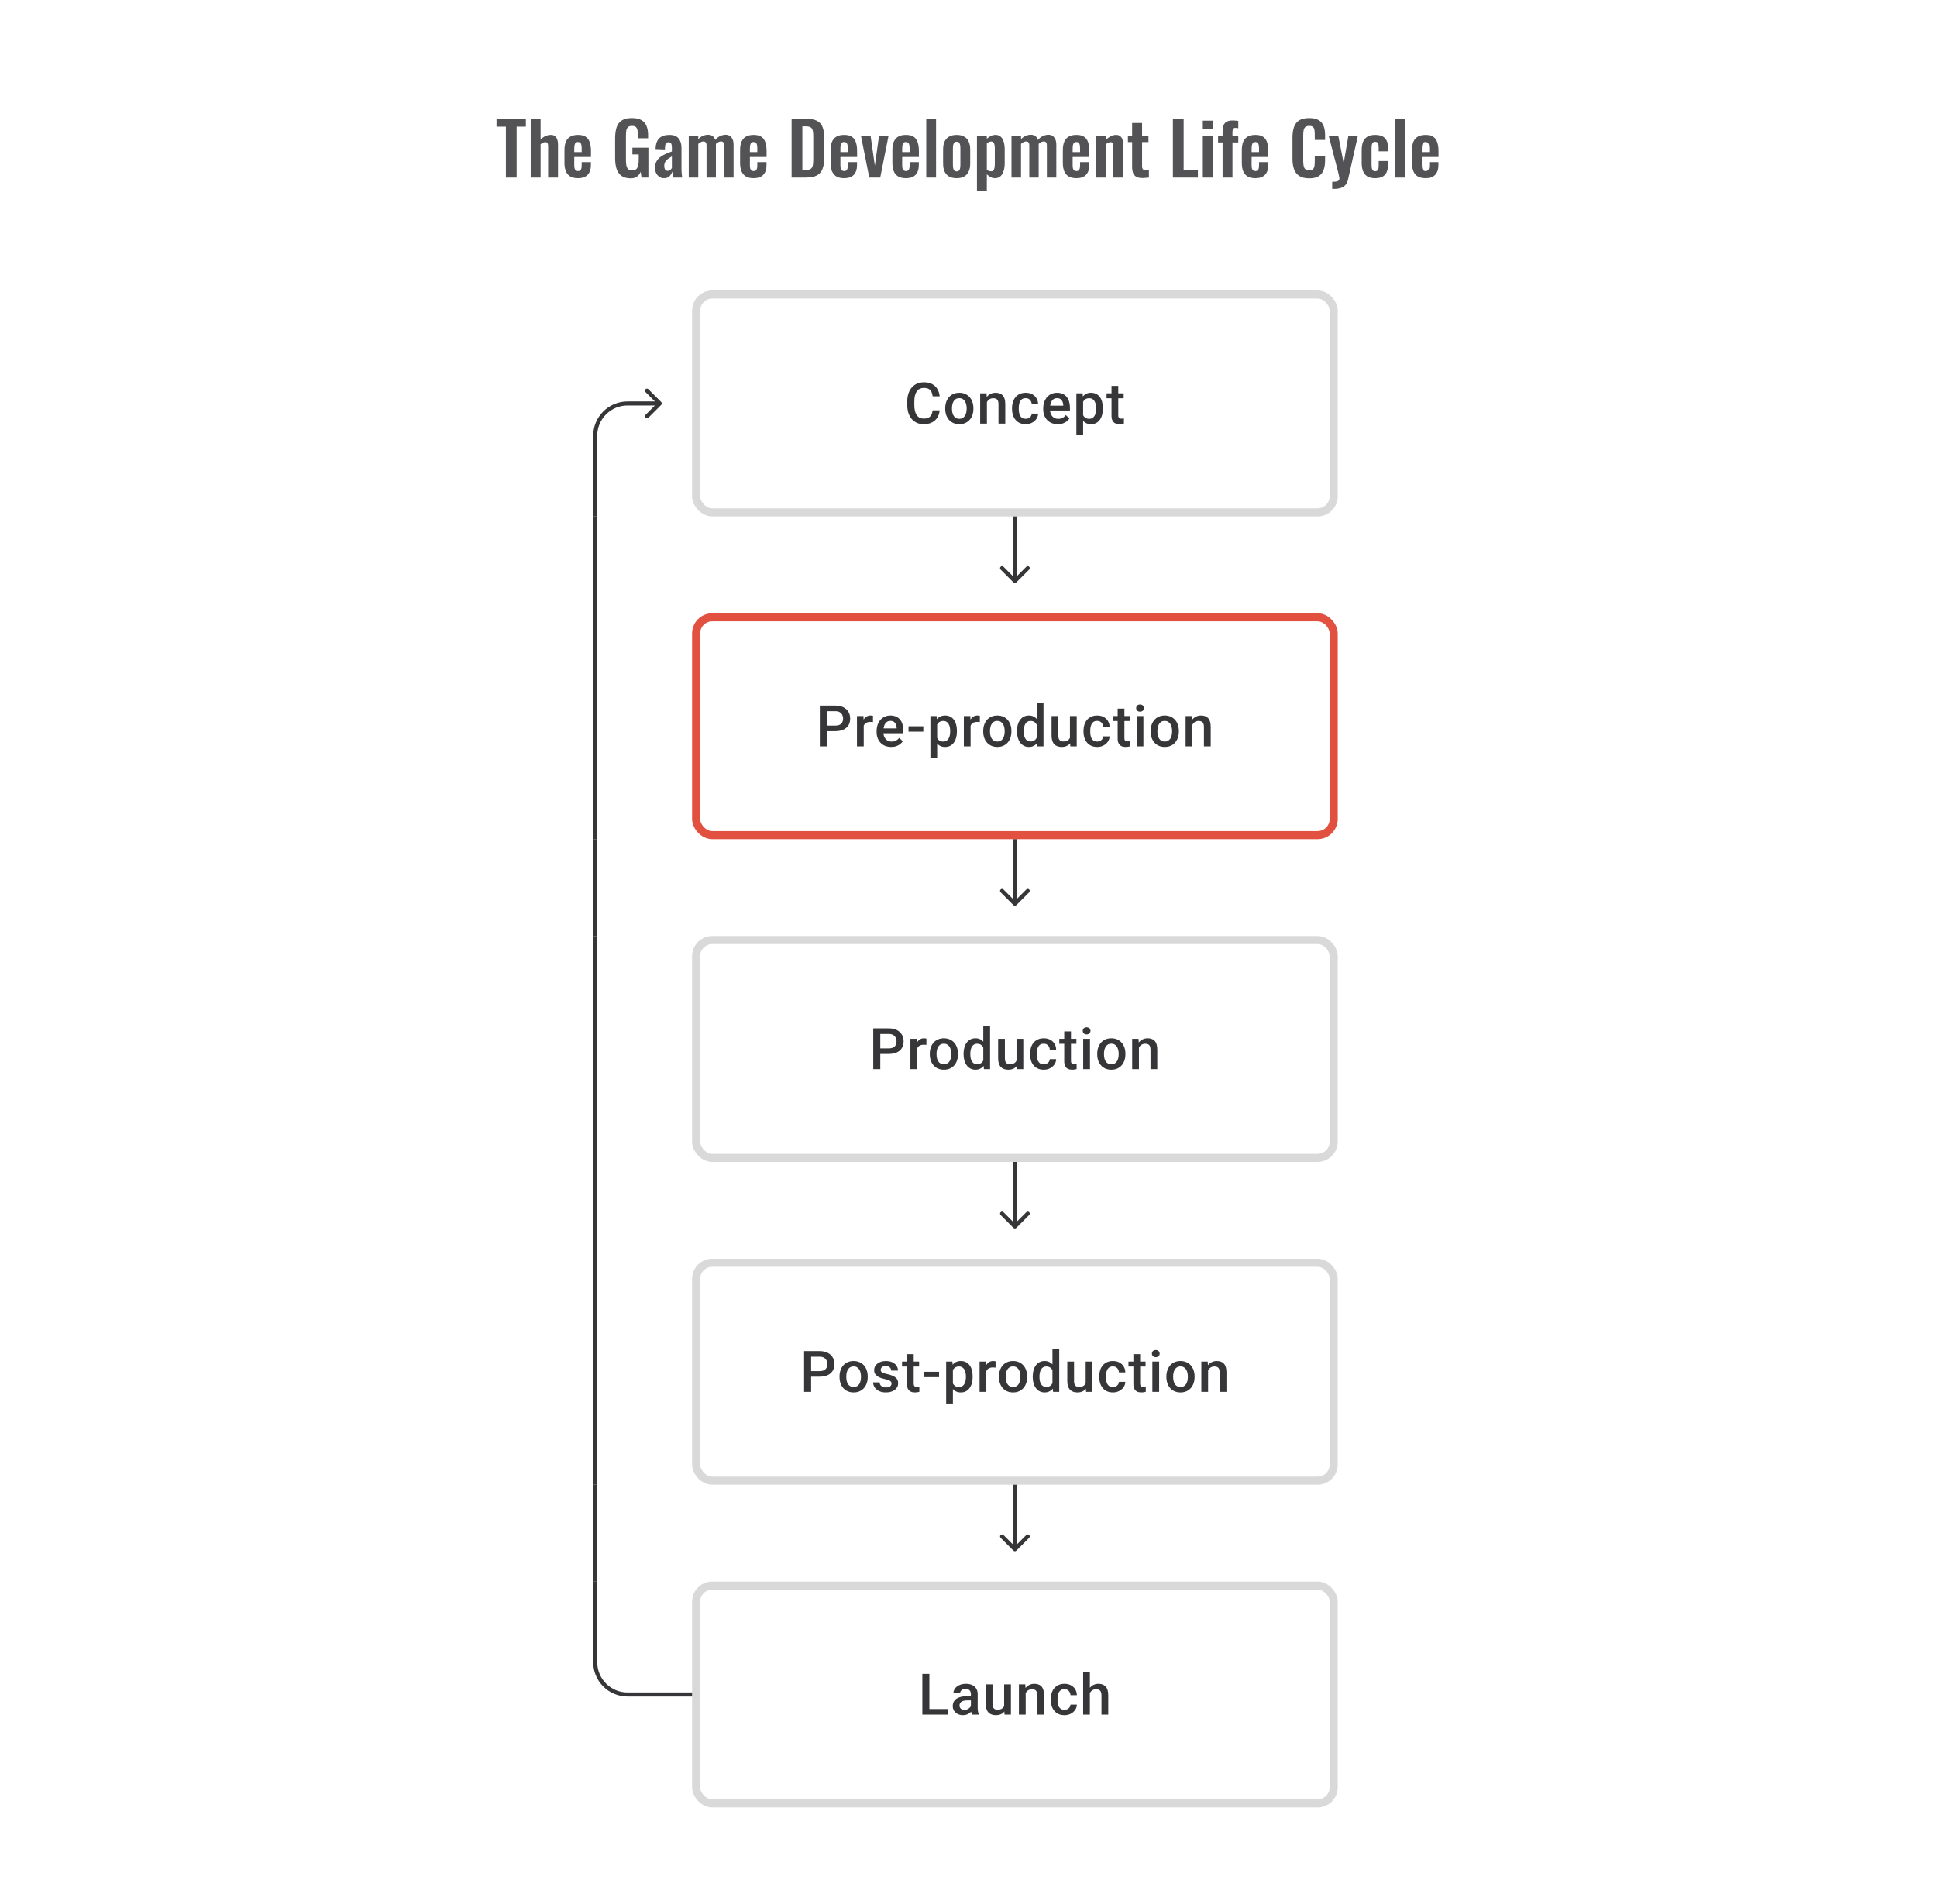 <svg width="480" height="472" viewBox="0 0 480 472" fill="none" xmlns="http://www.w3.org/2000/svg">
<path d="M163.854 100.354C164.049 100.158 164.049 99.842 163.854 99.646L160.672 96.465C160.476 96.269 160.16 96.269 159.964 96.465C159.769 96.66 159.769 96.976 159.964 97.172L162.793 100L159.964 102.828C159.769 103.024 159.769 103.34 159.964 103.536C160.16 103.731 160.476 103.731 160.672 103.536L163.854 100.354ZM155.5 100.5L163.5 100.5L163.5 99.5L155.5 99.5L155.5 100.5ZM147 108V128H148V108H147ZM155.5 99.5C150.806 99.5 147 103.306 147 108H148C148 103.858 151.358 100.5 155.5 100.5L155.5 99.5Z" fill="#1E1E21" fill-opacity="0.89"/>
<path d="M231.115 101.709H232.851C232.795 102.371 232.61 102.961 232.295 103.479C231.981 103.993 231.539 104.398 230.969 104.694C230.4 104.991 229.708 105.139 228.893 105.139C228.268 105.139 227.706 105.028 227.206 104.806C226.706 104.579 226.278 104.259 225.921 103.847C225.565 103.431 225.292 102.929 225.102 102.341C224.917 101.753 224.824 101.096 224.824 100.369V99.529C224.824 98.802 224.919 98.145 225.109 97.557C225.304 96.969 225.581 96.467 225.942 96.05C226.303 95.629 226.736 95.307 227.241 95.085C227.75 94.863 228.322 94.752 228.956 94.752C229.761 94.752 230.442 94.9 230.997 95.196C231.553 95.492 231.983 95.902 232.289 96.425C232.599 96.948 232.788 97.547 232.858 98.223H231.122C231.076 97.788 230.974 97.415 230.817 97.105C230.664 96.795 230.437 96.559 230.136 96.397C229.835 96.231 229.442 96.147 228.956 96.147C228.558 96.147 228.21 96.221 227.914 96.369C227.618 96.517 227.37 96.735 227.171 97.022C226.972 97.309 226.822 97.663 226.72 98.084C226.623 98.501 226.574 98.978 226.574 99.515V100.369C226.574 100.878 226.618 101.341 226.706 101.757C226.799 102.169 226.938 102.524 227.123 102.82C227.312 103.116 227.553 103.345 227.845 103.507C228.136 103.669 228.486 103.75 228.893 103.75C229.389 103.75 229.789 103.672 230.094 103.514C230.405 103.357 230.638 103.128 230.796 102.827C230.958 102.521 231.064 102.149 231.115 101.709ZM234.232 101.327V101.167C234.232 100.626 234.311 100.123 234.468 99.661C234.626 99.193 234.853 98.788 235.149 98.445C235.45 98.098 235.816 97.83 236.246 97.64C236.681 97.446 237.172 97.348 237.718 97.348C238.269 97.348 238.759 97.446 239.19 97.64C239.625 97.83 239.993 98.098 240.294 98.445C240.595 98.788 240.824 99.193 240.981 99.661C241.139 100.123 241.217 100.626 241.217 101.167V101.327C241.217 101.869 241.139 102.371 240.981 102.834C240.824 103.297 240.595 103.702 240.294 104.049C239.993 104.391 239.627 104.66 239.197 104.854C238.766 105.044 238.278 105.139 237.732 105.139C237.181 105.139 236.688 105.044 236.253 104.854C235.822 104.66 235.457 104.391 235.156 104.049C234.855 103.702 234.626 103.297 234.468 102.834C234.311 102.371 234.232 101.869 234.232 101.327ZM235.906 101.167V101.327C235.906 101.665 235.94 101.984 236.01 102.285C236.079 102.586 236.188 102.85 236.336 103.077C236.484 103.304 236.674 103.482 236.906 103.611C237.137 103.741 237.412 103.806 237.732 103.806C238.042 103.806 238.31 103.741 238.537 103.611C238.769 103.482 238.959 103.304 239.107 103.077C239.255 102.85 239.364 102.586 239.433 102.285C239.507 101.984 239.544 101.665 239.544 101.327V101.167C239.544 100.834 239.507 100.519 239.433 100.223C239.364 99.922 239.252 99.656 239.1 99.424C238.952 99.193 238.762 99.013 238.53 98.883C238.304 98.749 238.033 98.681 237.718 98.681C237.403 98.681 237.13 98.749 236.899 98.883C236.672 99.013 236.484 99.193 236.336 99.424C236.188 99.656 236.079 99.922 236.01 100.223C235.94 100.519 235.906 100.834 235.906 101.167ZM244.564 99.091V105H242.891V97.487H244.467L244.564 99.091ZM244.265 100.966L243.724 100.959C243.728 100.427 243.802 99.938 243.946 99.494C244.094 99.049 244.298 98.668 244.557 98.348C244.821 98.029 245.136 97.784 245.501 97.612C245.867 97.436 246.274 97.348 246.723 97.348C247.084 97.348 247.411 97.399 247.702 97.501C247.999 97.598 248.251 97.758 248.459 97.98C248.672 98.203 248.834 98.492 248.945 98.848C249.056 99.2 249.112 99.633 249.112 100.147V105H247.431V100.14C247.431 99.779 247.378 99.494 247.272 99.286C247.17 99.073 247.019 98.922 246.82 98.834C246.626 98.742 246.383 98.695 246.091 98.695C245.804 98.695 245.548 98.756 245.321 98.876C245.094 98.996 244.902 99.161 244.744 99.369C244.592 99.577 244.474 99.818 244.39 100.091C244.307 100.364 244.265 100.656 244.265 100.966ZM254.173 103.806C254.446 103.806 254.692 103.753 254.909 103.646C255.131 103.535 255.31 103.382 255.444 103.188C255.583 102.993 255.659 102.769 255.673 102.514H257.249C257.24 103 257.096 103.442 256.819 103.84C256.541 104.239 256.173 104.556 255.715 104.792C255.256 105.023 254.749 105.139 254.194 105.139C253.62 105.139 253.12 105.042 252.694 104.847C252.268 104.648 251.914 104.375 251.632 104.028C251.35 103.681 251.137 103.28 250.993 102.827C250.854 102.373 250.785 101.887 250.785 101.369V101.126C250.785 100.607 250.854 100.121 250.993 99.668C251.137 99.209 251.35 98.806 251.632 98.459C251.914 98.112 252.268 97.841 252.694 97.647C253.12 97.448 253.618 97.348 254.187 97.348C254.789 97.348 255.317 97.469 255.77 97.71C256.224 97.945 256.58 98.276 256.839 98.702C257.103 99.124 257.24 99.614 257.249 100.174H255.673C255.659 99.897 255.59 99.647 255.465 99.424C255.344 99.198 255.173 99.017 254.951 98.883C254.733 98.749 254.472 98.681 254.166 98.681C253.828 98.681 253.548 98.751 253.326 98.89C253.104 99.024 252.93 99.209 252.805 99.445C252.68 99.677 252.59 99.938 252.535 100.23C252.484 100.517 252.458 100.815 252.458 101.126V101.369C252.458 101.679 252.484 101.98 252.535 102.271C252.585 102.563 252.673 102.824 252.798 103.056C252.928 103.283 253.104 103.466 253.326 103.604C253.548 103.739 253.831 103.806 254.173 103.806ZM262.13 105.139C261.575 105.139 261.072 105.049 260.623 104.868C260.179 104.683 259.799 104.426 259.485 104.097C259.174 103.769 258.936 103.382 258.769 102.938C258.603 102.493 258.519 102.014 258.519 101.501V101.223C258.519 100.635 258.605 100.103 258.776 99.626C258.948 99.149 259.186 98.742 259.492 98.404C259.797 98.061 260.158 97.8 260.575 97.619C260.991 97.439 261.443 97.348 261.929 97.348C262.466 97.348 262.935 97.439 263.338 97.619C263.741 97.8 264.074 98.054 264.338 98.383C264.606 98.707 264.806 99.094 264.935 99.543C265.069 99.992 265.136 100.487 265.136 101.028V101.744H259.332V100.542H263.484V100.41C263.475 100.11 263.415 99.827 263.303 99.563C263.197 99.299 263.033 99.087 262.81 98.925C262.588 98.763 262.292 98.681 261.922 98.681C261.644 98.681 261.396 98.742 261.179 98.862C260.966 98.978 260.788 99.147 260.644 99.369C260.501 99.591 260.39 99.86 260.311 100.174C260.237 100.485 260.2 100.834 260.2 101.223V101.501C260.2 101.829 260.244 102.135 260.332 102.417C260.424 102.695 260.558 102.938 260.734 103.146C260.91 103.354 261.123 103.519 261.373 103.639C261.623 103.755 261.908 103.813 262.227 103.813C262.63 103.813 262.989 103.732 263.303 103.57C263.618 103.408 263.891 103.179 264.123 102.882L265.005 103.736C264.843 103.972 264.632 104.199 264.373 104.417C264.113 104.63 263.796 104.803 263.421 104.938C263.051 105.072 262.621 105.139 262.13 105.139ZM268.407 98.931V107.888H266.733V97.487H268.275L268.407 98.931ZM273.302 101.174V101.32C273.302 101.866 273.237 102.373 273.107 102.841C272.982 103.304 272.795 103.709 272.545 104.056C272.299 104.398 271.996 104.664 271.635 104.854C271.274 105.044 270.858 105.139 270.385 105.139C269.918 105.139 269.508 105.053 269.156 104.882C268.809 104.706 268.515 104.458 268.275 104.139C268.034 103.82 267.839 103.445 267.691 103.014C267.548 102.579 267.446 102.102 267.386 101.584V101.021C267.446 100.471 267.548 99.971 267.691 99.522C267.839 99.073 268.034 98.686 268.275 98.362C268.515 98.038 268.809 97.788 269.156 97.612C269.504 97.436 269.909 97.348 270.371 97.348C270.844 97.348 271.263 97.441 271.628 97.626C271.994 97.807 272.302 98.066 272.552 98.404C272.802 98.737 272.989 99.14 273.114 99.612C273.239 100.079 273.302 100.6 273.302 101.174ZM271.628 101.32V101.174C271.628 100.827 271.596 100.505 271.531 100.209C271.466 99.908 271.364 99.644 271.226 99.418C271.087 99.191 270.908 99.015 270.691 98.89C270.478 98.76 270.221 98.695 269.92 98.695C269.624 98.695 269.369 98.746 269.156 98.848C268.943 98.945 268.765 99.082 268.622 99.258C268.478 99.434 268.367 99.64 268.288 99.876C268.21 100.107 268.154 100.36 268.122 100.633V101.98C268.177 102.313 268.272 102.618 268.407 102.896C268.541 103.174 268.731 103.396 268.976 103.563C269.226 103.725 269.545 103.806 269.934 103.806C270.235 103.806 270.492 103.741 270.705 103.611C270.918 103.482 271.091 103.304 271.226 103.077C271.364 102.845 271.466 102.579 271.531 102.278C271.596 101.977 271.628 101.658 271.628 101.32ZM278.453 97.487V98.709H274.218V97.487H278.453ZM275.44 95.647H277.113V102.924C277.113 103.155 277.146 103.334 277.21 103.459C277.28 103.579 277.375 103.66 277.495 103.702C277.615 103.743 277.757 103.764 277.919 103.764C278.034 103.764 278.145 103.757 278.252 103.743C278.358 103.729 278.444 103.715 278.509 103.702L278.516 104.979C278.377 105.021 278.215 105.058 278.03 105.09C277.849 105.123 277.641 105.139 277.405 105.139C277.021 105.139 276.68 105.072 276.384 104.938C276.088 104.799 275.856 104.574 275.69 104.264C275.523 103.954 275.44 103.542 275.44 103.028V95.647Z" fill="#1E1E21" fill-opacity="0.89"/>
<rect x="172.5" y="73" width="158" height="54" rx="4" stroke="#1E1E21" stroke-opacity="0.17" stroke-width="2"/>
<path d="M147 128V152H148V128H147Z" fill="#1E1E21" fill-opacity="0.89"/>
<path d="M251.146 144.354C251.342 144.549 251.658 144.549 251.854 144.354L255.036 141.172C255.231 140.976 255.231 140.66 255.036 140.464C254.84 140.269 254.524 140.269 254.328 140.464L251.5 143.293L248.672 140.464C248.476 140.269 248.16 140.269 247.964 140.464C247.769 140.66 247.769 140.976 247.964 141.172L251.146 144.354ZM251 128V144H252V128H251Z" fill="#1E1E21" fill-opacity="0.89"/>
<path d="M147 152V208H148V152H147Z" fill="#1E1E21" fill-opacity="0.89"/>
<path d="M206.998 181.23H204.367V179.848H206.998C207.457 179.848 207.827 179.774 208.109 179.626C208.392 179.478 208.598 179.274 208.727 179.015C208.861 178.751 208.929 178.45 208.929 178.112C208.929 177.793 208.861 177.494 208.727 177.216C208.598 176.934 208.392 176.707 208.109 176.536C207.827 176.365 207.457 176.279 206.998 176.279H204.901V185H203.159V174.89H206.998C207.781 174.89 208.445 175.029 208.991 175.307C209.542 175.58 209.961 175.96 210.248 176.446C210.535 176.927 210.678 177.478 210.678 178.098C210.678 178.751 210.535 179.311 210.248 179.779C209.961 180.246 209.542 180.605 208.991 180.855C208.445 181.105 207.781 181.23 206.998 181.23ZM214.039 178.918V185H212.365V177.487H213.962L214.039 178.918ZM216.337 177.439L216.323 178.994C216.221 178.975 216.11 178.962 215.99 178.952C215.874 178.943 215.758 178.938 215.643 178.938C215.356 178.938 215.103 178.98 214.886 179.063C214.668 179.142 214.485 179.258 214.337 179.411C214.194 179.559 214.083 179.739 214.004 179.952C213.925 180.165 213.879 180.403 213.865 180.667L213.483 180.695C213.483 180.223 213.529 179.786 213.622 179.383C213.715 178.98 213.853 178.626 214.039 178.32C214.228 178.015 214.464 177.777 214.747 177.605C215.034 177.434 215.365 177.348 215.74 177.348C215.842 177.348 215.95 177.358 216.066 177.376C216.186 177.395 216.277 177.416 216.337 177.439ZM220.843 185.139C220.287 185.139 219.785 185.049 219.336 184.868C218.892 184.683 218.512 184.426 218.197 184.097C217.887 183.769 217.649 183.382 217.482 182.938C217.316 182.493 217.232 182.014 217.232 181.501V181.223C217.232 180.635 217.318 180.103 217.489 179.626C217.66 179.149 217.899 178.742 218.204 178.404C218.51 178.061 218.871 177.8 219.288 177.619C219.704 177.439 220.155 177.348 220.641 177.348C221.178 177.348 221.648 177.439 222.051 177.619C222.454 177.8 222.787 178.054 223.051 178.383C223.319 178.707 223.518 179.094 223.648 179.543C223.782 179.992 223.849 180.487 223.849 181.028V181.744H218.045V180.542H222.197V180.41C222.188 180.11 222.127 179.827 222.016 179.563C221.91 179.3 221.745 179.087 221.523 178.925C221.301 178.763 221.005 178.682 220.635 178.682C220.357 178.682 220.109 178.742 219.892 178.862C219.679 178.978 219.5 179.147 219.357 179.369C219.213 179.591 219.102 179.86 219.024 180.174C218.95 180.485 218.913 180.834 218.913 181.223V181.501C218.913 181.829 218.957 182.135 219.045 182.417C219.137 182.695 219.271 182.938 219.447 183.146C219.623 183.354 219.836 183.519 220.086 183.639C220.336 183.755 220.621 183.813 220.94 183.813C221.343 183.813 221.702 183.732 222.016 183.57C222.331 183.408 222.604 183.179 222.836 182.882L223.717 183.736C223.555 183.972 223.345 184.199 223.086 184.417C222.826 184.63 222.509 184.803 222.134 184.938C221.764 185.072 221.334 185.139 220.843 185.139ZM228.807 180.015V181.348H225.134V180.015H228.807ZM232.236 178.932V187.888H230.563V177.487H232.104L232.236 178.932ZM237.131 181.174V181.32C237.131 181.866 237.067 182.373 236.937 182.841C236.812 183.304 236.625 183.709 236.375 184.056C236.129 184.398 235.826 184.664 235.465 184.854C235.104 185.044 234.687 185.139 234.215 185.139C233.748 185.139 233.338 185.053 232.986 184.882C232.639 184.706 232.345 184.458 232.104 184.139C231.864 183.82 231.669 183.445 231.521 183.014C231.378 182.579 231.276 182.102 231.216 181.584V181.021C231.276 180.471 231.378 179.971 231.521 179.522C231.669 179.073 231.864 178.686 232.104 178.362C232.345 178.038 232.639 177.788 232.986 177.612C233.333 177.436 233.738 177.348 234.201 177.348C234.673 177.348 235.092 177.441 235.458 177.626C235.824 177.807 236.132 178.066 236.382 178.404C236.631 178.737 236.819 179.14 236.944 179.612C237.069 180.079 237.131 180.6 237.131 181.174ZM235.458 181.32V181.174C235.458 180.827 235.426 180.505 235.361 180.209C235.296 179.908 235.194 179.644 235.055 179.418C234.916 179.191 234.738 179.015 234.521 178.89C234.308 178.76 234.051 178.695 233.75 178.695C233.454 178.695 233.199 178.746 232.986 178.848C232.773 178.945 232.595 179.082 232.452 179.258C232.308 179.434 232.197 179.64 232.118 179.876C232.04 180.107 231.984 180.36 231.952 180.633V181.98C232.007 182.313 232.102 182.618 232.236 182.896C232.371 183.174 232.56 183.396 232.806 183.563C233.056 183.725 233.375 183.806 233.764 183.806C234.065 183.806 234.322 183.741 234.535 183.611C234.748 183.482 234.921 183.304 235.055 183.077C235.194 182.845 235.296 182.579 235.361 182.278C235.426 181.977 235.458 181.658 235.458 181.32ZM240.519 178.918V185H238.846V177.487H240.443L240.519 178.918ZM242.818 177.439L242.804 178.994C242.702 178.975 242.591 178.962 242.471 178.952C242.355 178.943 242.239 178.938 242.123 178.938C241.836 178.938 241.584 178.98 241.367 179.063C241.149 179.142 240.966 179.258 240.818 179.411C240.675 179.559 240.563 179.739 240.485 179.952C240.406 180.165 240.36 180.403 240.346 180.667L239.964 180.695C239.964 180.223 240.01 179.786 240.103 179.383C240.195 178.98 240.334 178.626 240.519 178.32C240.709 178.015 240.945 177.777 241.228 177.605C241.515 177.434 241.846 177.348 242.221 177.348C242.322 177.348 242.431 177.358 242.547 177.376C242.667 177.395 242.758 177.416 242.818 177.439ZM243.651 181.327V181.167C243.651 180.626 243.729 180.123 243.887 179.661C244.044 179.193 244.271 178.788 244.567 178.445C244.868 178.098 245.234 177.83 245.664 177.64C246.099 177.446 246.59 177.348 247.136 177.348C247.687 177.348 248.178 177.446 248.608 177.64C249.043 177.83 249.411 178.098 249.712 178.445C250.013 178.788 250.242 179.193 250.4 179.661C250.557 180.123 250.636 180.626 250.636 181.167V181.327C250.636 181.869 250.557 182.371 250.4 182.834C250.242 183.297 250.013 183.702 249.712 184.049C249.411 184.391 249.046 184.66 248.615 184.854C248.185 185.044 247.696 185.139 247.15 185.139C246.599 185.139 246.106 185.044 245.671 184.854C245.241 184.66 244.875 184.391 244.574 184.049C244.273 183.702 244.044 183.297 243.887 182.834C243.729 182.371 243.651 181.869 243.651 181.327ZM245.324 181.167V181.327C245.324 181.665 245.359 181.984 245.428 182.285C245.498 182.586 245.606 182.85 245.755 183.077C245.903 183.304 246.092 183.482 246.324 183.611C246.555 183.741 246.831 183.806 247.15 183.806C247.46 183.806 247.729 183.741 247.956 183.611C248.187 183.482 248.377 183.304 248.525 183.077C248.673 182.85 248.782 182.586 248.851 182.285C248.925 181.984 248.962 181.665 248.962 181.327V181.167C248.962 180.834 248.925 180.519 248.851 180.223C248.782 179.922 248.671 179.656 248.518 179.424C248.37 179.193 248.18 179.013 247.949 178.883C247.722 178.749 247.451 178.682 247.136 178.682C246.821 178.682 246.548 178.749 246.317 178.883C246.09 179.013 245.903 179.193 245.755 179.424C245.606 179.656 245.498 179.922 245.428 180.223C245.359 180.519 245.324 180.834 245.324 181.167ZM256.905 183.445V174.335H258.586V185H257.065L256.905 183.445ZM252.017 181.327V181.181C252.017 180.612 252.084 180.093 252.218 179.626C252.353 179.154 252.547 178.749 252.802 178.411C253.056 178.068 253.366 177.807 253.732 177.626C254.098 177.441 254.51 177.348 254.968 177.348C255.422 177.348 255.82 177.436 256.162 177.612C256.505 177.788 256.796 178.04 257.037 178.369C257.278 178.693 257.47 179.082 257.613 179.536C257.757 179.985 257.859 180.485 257.919 181.035V181.501C257.859 182.037 257.757 182.528 257.613 182.973C257.47 183.417 257.278 183.801 257.037 184.125C256.796 184.449 256.503 184.699 256.155 184.875C255.813 185.051 255.412 185.139 254.954 185.139C254.501 185.139 254.091 185.044 253.725 184.854C253.364 184.664 253.056 184.398 252.802 184.056C252.547 183.713 252.353 183.31 252.218 182.848C252.084 182.38 252.017 181.873 252.017 181.327ZM253.69 181.181V181.327C253.69 181.67 253.721 181.989 253.781 182.285C253.846 182.581 253.945 182.843 254.079 183.07C254.214 183.292 254.387 183.468 254.6 183.597C254.818 183.722 255.077 183.785 255.378 183.785C255.757 183.785 256.07 183.702 256.315 183.535C256.56 183.368 256.753 183.144 256.891 182.861C257.035 182.574 257.132 182.255 257.183 181.903V180.647C257.155 180.373 257.097 180.119 257.009 179.883C256.926 179.647 256.813 179.441 256.669 179.265C256.526 179.084 256.347 178.945 256.135 178.848C255.926 178.746 255.679 178.695 255.392 178.695C255.086 178.695 254.827 178.76 254.614 178.89C254.401 179.019 254.225 179.198 254.086 179.424C253.952 179.651 253.853 179.915 253.788 180.216C253.723 180.517 253.69 180.839 253.69 181.181ZM265.14 183.229V177.487H266.82V185H265.237L265.14 183.229ZM265.376 181.667L265.938 181.653C265.938 182.158 265.883 182.623 265.772 183.049C265.661 183.47 265.489 183.838 265.258 184.153C265.026 184.463 264.73 184.706 264.369 184.882C264.008 185.053 263.575 185.139 263.071 185.139C262.705 185.139 262.369 185.086 262.064 184.979C261.758 184.873 261.495 184.708 261.272 184.486C261.055 184.264 260.886 183.975 260.765 183.618C260.645 183.262 260.585 182.836 260.585 182.341V177.487H262.258V182.355C262.258 182.628 262.291 182.857 262.356 183.042C262.42 183.222 262.508 183.368 262.619 183.479C262.73 183.59 262.86 183.669 263.008 183.715C263.156 183.762 263.314 183.785 263.48 183.785C263.957 183.785 264.332 183.692 264.605 183.507C264.883 183.317 265.08 183.063 265.195 182.743C265.316 182.424 265.376 182.065 265.376 181.667ZM271.888 183.806C272.162 183.806 272.407 183.753 272.624 183.646C272.847 183.535 273.025 183.382 273.159 183.188C273.298 182.993 273.374 182.769 273.388 182.514H274.964C274.955 183 274.812 183.442 274.534 183.84C274.256 184.239 273.888 184.556 273.43 184.792C272.972 185.023 272.465 185.139 271.909 185.139C271.335 185.139 270.835 185.042 270.41 184.847C269.984 184.648 269.63 184.375 269.347 184.028C269.065 183.681 268.852 183.28 268.708 182.827C268.57 182.373 268.5 181.887 268.5 181.369V181.126C268.5 180.607 268.57 180.121 268.708 179.667C268.852 179.209 269.065 178.807 269.347 178.459C269.63 178.112 269.984 177.841 270.41 177.647C270.835 177.448 271.333 177.348 271.902 177.348C272.504 177.348 273.032 177.469 273.485 177.709C273.939 177.946 274.296 178.277 274.555 178.702C274.819 179.124 274.955 179.614 274.964 180.174H273.388C273.374 179.897 273.305 179.647 273.18 179.424C273.06 179.198 272.888 179.017 272.666 178.883C272.449 178.749 272.187 178.682 271.882 178.682C271.544 178.682 271.264 178.751 271.041 178.89C270.819 179.024 270.646 179.209 270.521 179.445C270.396 179.677 270.305 179.938 270.25 180.23C270.199 180.517 270.173 180.815 270.173 181.126V181.369C270.173 181.679 270.199 181.98 270.25 182.271C270.301 182.563 270.389 182.824 270.514 183.056C270.643 183.283 270.819 183.466 271.041 183.604C271.264 183.739 271.546 183.806 271.888 183.806ZM279.977 177.487V178.709H275.742V177.487H279.977ZM276.964 175.647H278.637V182.924C278.637 183.155 278.67 183.334 278.734 183.459C278.804 183.579 278.899 183.66 279.019 183.702C279.139 183.743 279.281 183.764 279.443 183.764C279.558 183.764 279.669 183.757 279.776 183.743C279.882 183.729 279.968 183.715 280.033 183.702L280.04 184.979C279.901 185.021 279.739 185.058 279.554 185.09C279.373 185.123 279.165 185.139 278.929 185.139C278.545 185.139 278.204 185.072 277.908 184.938C277.612 184.799 277.38 184.574 277.214 184.264C277.047 183.954 276.964 183.542 276.964 183.028V175.647ZM283.344 177.487V185H281.664V177.487H283.344ZM281.553 175.515C281.553 175.261 281.636 175.05 281.803 174.884C281.974 174.712 282.21 174.627 282.511 174.627C282.808 174.627 283.041 174.712 283.213 174.884C283.384 175.05 283.469 175.261 283.469 175.515C283.469 175.765 283.384 175.974 283.213 176.14C283.041 176.307 282.808 176.39 282.511 176.39C282.21 176.39 281.974 176.307 281.803 176.14C281.636 175.974 281.553 175.765 281.553 175.515ZM285.143 181.327V181.167C285.143 180.626 285.221 180.123 285.379 179.661C285.536 179.193 285.763 178.788 286.059 178.445C286.36 178.098 286.726 177.83 287.156 177.64C287.591 177.446 288.082 177.348 288.628 177.348C289.179 177.348 289.67 177.446 290.1 177.64C290.535 177.83 290.903 178.098 291.204 178.445C291.505 178.788 291.734 179.193 291.891 179.661C292.049 180.123 292.128 180.626 292.128 181.167V181.327C292.128 181.869 292.049 182.371 291.891 182.834C291.734 183.297 291.505 183.702 291.204 184.049C290.903 184.391 290.538 184.66 290.107 184.854C289.677 185.044 289.188 185.139 288.642 185.139C288.091 185.139 287.598 185.044 287.163 184.854C286.733 184.66 286.367 184.391 286.066 184.049C285.765 183.702 285.536 183.297 285.379 182.834C285.221 182.371 285.143 181.869 285.143 181.327ZM286.816 181.167V181.327C286.816 181.665 286.851 181.984 286.92 182.285C286.989 182.586 287.098 182.85 287.246 183.077C287.394 183.304 287.584 183.482 287.816 183.611C288.047 183.741 288.323 183.806 288.642 183.806C288.952 183.806 289.221 183.741 289.447 183.611C289.679 183.482 289.869 183.304 290.017 183.077C290.165 182.85 290.274 182.586 290.343 182.285C290.417 181.984 290.454 181.665 290.454 181.327V181.167C290.454 180.834 290.417 180.519 290.343 180.223C290.274 179.922 290.163 179.656 290.01 179.424C289.862 179.193 289.672 179.013 289.44 178.883C289.214 178.749 288.943 178.682 288.628 178.682C288.313 178.682 288.04 178.749 287.809 178.883C287.582 179.013 287.394 179.193 287.246 179.424C287.098 179.656 286.989 179.922 286.92 180.223C286.851 180.519 286.816 180.834 286.816 181.167ZM295.474 179.091V185H293.801V177.487H295.377L295.474 179.091ZM295.175 180.966L294.634 180.959C294.638 180.427 294.713 179.938 294.856 179.494C295.004 179.05 295.208 178.668 295.467 178.348C295.731 178.029 296.046 177.784 296.411 177.612C296.777 177.436 297.184 177.348 297.633 177.348C297.994 177.348 298.321 177.399 298.612 177.501C298.909 177.598 299.161 177.758 299.369 177.98C299.582 178.202 299.744 178.492 299.855 178.848C299.966 179.2 300.022 179.633 300.022 180.147V185H298.342V180.14C298.342 179.779 298.288 179.494 298.182 179.286C298.08 179.073 297.93 178.922 297.731 178.834C297.536 178.742 297.293 178.695 297.002 178.695C296.715 178.695 296.458 178.756 296.231 178.876C296.004 178.996 295.812 179.161 295.654 179.369C295.502 179.577 295.384 179.818 295.3 180.091C295.217 180.364 295.175 180.656 295.175 180.966Z" fill="#1E1E21" fill-opacity="0.89"/>
<rect x="172.5" y="153" width="158" height="54" rx="4" stroke="#E25140" stroke-width="2"/>
<path d="M147 208V232H148V208H147Z" fill="#1E1E21" fill-opacity="0.89"/>
<path d="M251.146 224.354C251.342 224.549 251.658 224.549 251.854 224.354L255.036 221.172C255.231 220.976 255.231 220.66 255.036 220.464C254.84 220.269 254.524 220.269 254.328 220.464L251.5 223.293L248.672 220.464C248.476 220.269 248.16 220.269 247.964 220.464C247.769 220.66 247.769 220.976 247.964 221.172L251.146 224.354ZM251 208V224H252V208H251Z" fill="#1E1E21" fill-opacity="0.89"/>
<path d="M147 232V288H148V232H147Z" fill="#1E1E21" fill-opacity="0.89"/>
<path d="M220.239 261.23H217.607V259.848H220.239C220.697 259.848 221.067 259.774 221.35 259.626C221.632 259.478 221.838 259.274 221.968 259.015C222.102 258.751 222.169 258.45 222.169 258.112C222.169 257.793 222.102 257.494 221.968 257.216C221.838 256.934 221.632 256.707 221.35 256.536C221.067 256.365 220.697 256.279 220.239 256.279H218.142V265H216.399V254.89H220.239C221.021 254.89 221.685 255.029 222.232 255.307C222.782 255.58 223.201 255.96 223.488 256.446C223.775 256.927 223.919 257.478 223.919 258.098C223.919 258.751 223.775 259.311 223.488 259.779C223.201 260.246 222.782 260.605 222.232 260.855C221.685 261.105 221.021 261.23 220.239 261.23ZM227.279 258.918V265H225.606V257.487H227.203L227.279 258.918ZM229.577 257.439L229.563 258.994C229.462 258.975 229.35 258.962 229.23 258.952C229.114 258.943 228.999 258.938 228.883 258.938C228.596 258.938 228.344 258.98 228.126 259.063C227.909 259.142 227.726 259.258 227.578 259.411C227.434 259.559 227.323 259.739 227.244 259.952C227.166 260.165 227.119 260.403 227.105 260.667L226.724 260.695C226.724 260.223 226.77 259.786 226.862 259.383C226.955 258.98 227.094 258.626 227.279 258.32C227.469 258.015 227.705 257.777 227.987 257.605C228.274 257.434 228.605 257.348 228.98 257.348C229.082 257.348 229.191 257.358 229.307 257.376C229.427 257.395 229.517 257.416 229.577 257.439ZM230.41 261.327V261.167C230.41 260.626 230.489 260.123 230.646 259.661C230.804 259.193 231.031 258.788 231.327 258.445C231.628 258.098 231.993 257.83 232.424 257.64C232.859 257.446 233.35 257.348 233.896 257.348C234.447 257.348 234.937 257.446 235.368 257.64C235.803 257.83 236.171 258.098 236.472 258.445C236.773 258.788 237.002 259.193 237.159 259.661C237.317 260.123 237.395 260.626 237.395 261.167V261.327C237.395 261.869 237.317 262.371 237.159 262.834C237.002 263.297 236.773 263.702 236.472 264.049C236.171 264.391 235.805 264.66 235.375 264.854C234.944 265.044 234.456 265.139 233.91 265.139C233.359 265.139 232.866 265.044 232.431 264.854C232 264.66 231.635 264.391 231.334 264.049C231.033 263.702 230.804 263.297 230.646 262.834C230.489 262.371 230.41 261.869 230.41 261.327ZM232.084 261.167V261.327C232.084 261.665 232.118 261.984 232.188 262.285C232.257 262.586 232.366 262.85 232.514 263.077C232.662 263.304 232.852 263.482 233.083 263.611C233.315 263.741 233.59 263.806 233.91 263.806C234.22 263.806 234.488 263.741 234.715 263.611C234.947 263.482 235.136 263.304 235.284 263.077C235.433 262.85 235.541 262.586 235.611 262.285C235.685 261.984 235.722 261.665 235.722 261.327V261.167C235.722 260.834 235.685 260.519 235.611 260.223C235.541 259.922 235.43 259.656 235.278 259.424C235.129 259.193 234.94 259.013 234.708 258.883C234.481 258.749 234.211 258.682 233.896 258.682C233.581 258.682 233.308 258.749 233.076 258.883C232.85 259.013 232.662 259.193 232.514 259.424C232.366 259.656 232.257 259.922 232.188 260.223C232.118 260.519 232.084 260.834 232.084 261.167ZM243.665 263.445V254.335H245.345V265H243.825L243.665 263.445ZM238.777 261.327V261.181C238.777 260.612 238.844 260.093 238.978 259.626C239.112 259.154 239.307 258.749 239.561 258.411C239.816 258.068 240.126 257.807 240.492 257.626C240.857 257.441 241.269 257.348 241.728 257.348C242.181 257.348 242.579 257.436 242.922 257.612C243.264 257.788 243.556 258.04 243.797 258.369C244.037 258.693 244.23 259.082 244.373 259.536C244.517 259.985 244.618 260.485 244.679 261.035V261.501C244.618 262.037 244.517 262.528 244.373 262.973C244.23 263.417 244.037 263.801 243.797 264.125C243.556 264.449 243.262 264.699 242.915 264.875C242.572 265.051 242.172 265.139 241.714 265.139C241.26 265.139 240.85 265.044 240.485 264.854C240.124 264.664 239.816 264.398 239.561 264.056C239.307 263.713 239.112 263.31 238.978 262.848C238.844 262.38 238.777 261.873 238.777 261.327ZM240.45 261.181V261.327C240.45 261.67 240.48 261.989 240.54 262.285C240.605 262.581 240.705 262.843 240.839 263.07C240.973 263.292 241.147 263.468 241.36 263.597C241.577 263.722 241.836 263.785 242.137 263.785C242.517 263.785 242.829 263.702 243.075 263.535C243.32 263.368 243.512 263.144 243.651 262.861C243.794 262.574 243.892 262.255 243.943 261.903V260.647C243.915 260.373 243.857 260.119 243.769 259.883C243.686 259.647 243.572 259.441 243.429 259.265C243.285 259.084 243.107 258.945 242.894 258.848C242.686 258.746 242.438 258.695 242.151 258.695C241.846 258.695 241.586 258.76 241.374 258.89C241.161 259.019 240.985 259.198 240.846 259.424C240.712 259.651 240.612 259.915 240.547 260.216C240.482 260.517 240.45 260.839 240.45 261.181ZM251.899 263.229V257.487H253.58V265H251.997L251.899 263.229ZM252.135 261.667L252.698 261.653C252.698 262.158 252.642 262.623 252.531 263.049C252.42 263.47 252.249 263.838 252.017 264.153C251.786 264.463 251.49 264.706 251.129 264.882C250.768 265.053 250.335 265.139 249.83 265.139C249.465 265.139 249.129 265.086 248.823 264.979C248.518 264.873 248.254 264.708 248.032 264.486C247.814 264.264 247.645 263.975 247.525 263.618C247.405 263.262 247.345 262.836 247.345 262.341V257.487H249.018V262.355C249.018 262.628 249.05 262.857 249.115 263.042C249.18 263.222 249.268 263.368 249.379 263.479C249.49 263.59 249.62 263.669 249.768 263.715C249.916 263.762 250.073 263.785 250.24 263.785C250.717 263.785 251.092 263.692 251.365 263.507C251.642 263.317 251.839 263.063 251.955 262.743C252.075 262.424 252.135 262.065 252.135 261.667ZM258.648 263.806C258.921 263.806 259.166 263.753 259.384 263.646C259.606 263.535 259.784 263.382 259.919 263.188C260.058 262.993 260.134 262.769 260.148 262.514H261.724C261.715 263 261.571 263.442 261.293 263.84C261.016 264.239 260.648 264.556 260.189 264.792C259.731 265.023 259.224 265.139 258.669 265.139C258.095 265.139 257.595 265.042 257.169 264.847C256.743 264.648 256.389 264.375 256.107 264.028C255.824 263.681 255.611 263.28 255.468 262.827C255.329 262.373 255.26 261.887 255.26 261.369V261.126C255.26 260.607 255.329 260.121 255.468 259.667C255.611 259.209 255.824 258.807 256.107 258.459C256.389 258.112 256.743 257.841 257.169 257.647C257.595 257.448 258.093 257.348 258.662 257.348C259.264 257.348 259.791 257.469 260.245 257.709C260.699 257.946 261.055 258.277 261.314 258.702C261.578 259.124 261.715 259.614 261.724 260.174H260.148C260.134 259.897 260.064 259.647 259.94 259.424C259.819 259.198 259.648 259.017 259.426 258.883C259.208 258.749 258.947 258.682 258.641 258.682C258.303 258.682 258.023 258.751 257.801 258.89C257.579 259.024 257.405 259.209 257.28 259.445C257.155 259.677 257.065 259.938 257.009 260.23C256.958 260.517 256.933 260.815 256.933 261.126V261.369C256.933 261.679 256.958 261.98 257.009 262.271C257.06 262.563 257.148 262.824 257.273 263.056C257.403 263.283 257.579 263.466 257.801 263.604C258.023 263.739 258.306 263.806 258.648 263.806ZM266.737 257.487V258.709H262.501V257.487H266.737ZM263.723 255.647H265.397V262.924C265.397 263.155 265.429 263.334 265.494 263.459C265.563 263.579 265.658 263.66 265.779 263.702C265.899 263.743 266.04 263.764 266.202 263.764C266.318 263.764 266.429 263.757 266.535 263.743C266.642 263.729 266.728 263.715 266.792 263.702L266.799 264.979C266.66 265.021 266.498 265.058 266.313 265.09C266.133 265.123 265.924 265.139 265.688 265.139C265.304 265.139 264.964 265.072 264.668 264.938C264.371 264.799 264.14 264.574 263.973 264.264C263.807 263.954 263.723 263.542 263.723 263.028V255.647ZM270.104 257.487V265H268.424V257.487H270.104ZM268.313 255.515C268.313 255.261 268.396 255.05 268.563 254.884C268.734 254.712 268.97 254.627 269.271 254.627C269.567 254.627 269.801 254.712 269.972 254.884C270.143 255.05 270.229 255.261 270.229 255.515C270.229 255.765 270.143 255.974 269.972 256.14C269.801 256.307 269.567 256.39 269.271 256.39C268.97 256.39 268.734 256.307 268.563 256.14C268.396 255.974 268.313 255.765 268.313 255.515ZM271.902 261.327V261.167C271.902 260.626 271.981 260.123 272.138 259.661C272.296 259.193 272.522 258.788 272.819 258.445C273.119 258.098 273.485 257.83 273.916 257.64C274.351 257.446 274.841 257.348 275.388 257.348C275.938 257.348 276.429 257.446 276.86 257.64C277.295 257.83 277.663 258.098 277.964 258.445C278.265 258.788 278.494 259.193 278.651 259.661C278.808 260.123 278.887 260.626 278.887 261.167V261.327C278.887 261.869 278.808 262.371 278.651 262.834C278.494 263.297 278.265 263.702 277.964 264.049C277.663 264.391 277.297 264.66 276.867 264.854C276.436 265.044 275.948 265.139 275.402 265.139C274.851 265.139 274.358 265.044 273.923 264.854C273.492 264.66 273.126 264.391 272.826 264.049C272.525 263.702 272.296 263.297 272.138 262.834C271.981 262.371 271.902 261.869 271.902 261.327ZM273.575 261.167V261.327C273.575 261.665 273.61 261.984 273.68 262.285C273.749 262.586 273.858 262.85 274.006 263.077C274.154 263.304 274.344 263.482 274.575 263.611C274.807 263.741 275.082 263.806 275.402 263.806C275.712 263.806 275.98 263.741 276.207 263.611C276.438 263.482 276.628 263.304 276.776 263.077C276.924 262.85 277.033 262.586 277.103 262.285C277.177 261.984 277.214 261.665 277.214 261.327V261.167C277.214 260.834 277.177 260.519 277.103 260.223C277.033 259.922 276.922 259.656 276.769 259.424C276.621 259.193 276.431 259.013 276.2 258.883C275.973 258.749 275.702 258.682 275.388 258.682C275.073 258.682 274.8 258.749 274.568 258.883C274.342 259.013 274.154 259.193 274.006 259.424C273.858 259.656 273.749 259.922 273.68 260.223C273.61 260.519 273.575 260.834 273.575 261.167ZM282.234 259.091V265H280.56V257.487H282.136L282.234 259.091ZM281.935 260.966L281.393 260.959C281.398 260.427 281.472 259.938 281.616 259.494C281.764 259.05 281.967 258.668 282.227 258.348C282.49 258.029 282.805 257.784 283.171 257.612C283.537 257.436 283.944 257.348 284.393 257.348C284.754 257.348 285.08 257.399 285.372 257.501C285.668 257.598 285.92 257.758 286.129 257.98C286.342 258.202 286.504 258.492 286.615 258.848C286.726 259.2 286.781 259.633 286.781 260.147V265H285.101V260.14C285.101 259.779 285.048 259.494 284.941 259.286C284.84 259.073 284.689 258.922 284.49 258.834C284.296 258.742 284.053 258.695 283.761 258.695C283.474 258.695 283.217 258.756 282.99 258.876C282.764 258.996 282.571 259.161 282.414 259.369C282.261 259.577 282.143 259.818 282.06 260.091C281.977 260.364 281.935 260.656 281.935 260.966Z" fill="#1E1E21" fill-opacity="0.89"/>
<rect x="172.5" y="233" width="158" height="54" rx="4" stroke="#1E1E21" stroke-opacity="0.17" stroke-width="2"/>
<path d="M147 288V312H148V288H147Z" fill="#1E1E21" fill-opacity="0.89"/>
<path d="M251.146 304.354C251.342 304.549 251.658 304.549 251.854 304.354L255.036 301.172C255.231 300.976 255.231 300.66 255.036 300.464C254.84 300.269 254.524 300.269 254.328 300.464L251.5 303.293L248.672 300.464C248.476 300.269 248.16 300.269 247.964 300.464C247.769 300.66 247.769 300.976 247.964 301.172L251.146 304.354ZM251 288V304H252V288H251Z" fill="#1E1E21" fill-opacity="0.89"/>
<path d="M147 312V368H148V312H147Z" fill="#1E1E21" fill-opacity="0.89"/>
<path d="M203.1 341.23H200.468V339.848H203.1C203.558 339.848 203.928 339.774 204.211 339.626C204.493 339.478 204.699 339.274 204.829 339.015C204.963 338.751 205.03 338.45 205.03 338.112C205.03 337.793 204.963 337.494 204.829 337.216C204.699 336.934 204.493 336.707 204.211 336.536C203.928 336.365 203.558 336.279 203.1 336.279H201.003V345H199.26V334.89H203.1C203.882 334.89 204.546 335.029 205.093 335.307C205.643 335.58 206.062 335.96 206.349 336.446C206.636 336.927 206.78 337.478 206.78 338.098C206.78 338.751 206.636 339.311 206.349 339.779C206.062 340.246 205.643 340.605 205.093 340.855C204.546 341.105 203.882 341.23 203.1 341.23ZM208.043 341.327V341.167C208.043 340.626 208.122 340.123 208.279 339.661C208.437 339.193 208.663 338.788 208.96 338.445C209.261 338.098 209.626 337.83 210.057 337.64C210.492 337.446 210.983 337.348 211.529 337.348C212.08 337.348 212.57 337.446 213.001 337.64C213.436 337.83 213.804 338.098 214.105 338.445C214.406 338.788 214.635 339.193 214.792 339.661C214.95 340.123 215.028 340.626 215.028 341.167V341.327C215.028 341.869 214.95 342.371 214.792 342.834C214.635 343.297 214.406 343.702 214.105 344.049C213.804 344.391 213.438 344.66 213.008 344.854C212.577 345.044 212.089 345.139 211.543 345.139C210.992 345.139 210.499 345.044 210.064 344.854C209.633 344.66 209.268 344.391 208.967 344.049C208.666 343.702 208.437 343.297 208.279 342.834C208.122 342.371 208.043 341.869 208.043 341.327ZM209.717 341.167V341.327C209.717 341.665 209.751 341.984 209.821 342.285C209.89 342.586 209.999 342.85 210.147 343.077C210.295 343.304 210.485 343.482 210.716 343.611C210.948 343.741 211.223 343.806 211.543 343.806C211.853 343.806 212.121 343.741 212.348 343.611C212.58 343.482 212.769 343.304 212.917 343.077C213.066 342.85 213.174 342.586 213.244 342.285C213.318 341.984 213.355 341.665 213.355 341.327V341.167C213.355 340.834 213.318 340.519 213.244 340.223C213.174 339.922 213.063 339.656 212.91 339.424C212.762 339.193 212.573 339.013 212.341 338.883C212.114 338.749 211.844 338.682 211.529 338.682C211.214 338.682 210.941 338.749 210.709 338.883C210.483 339.013 210.295 339.193 210.147 339.424C209.999 339.656 209.89 339.922 209.821 340.223C209.751 340.519 209.717 340.834 209.717 341.167ZM220.93 342.966C220.93 342.799 220.888 342.649 220.805 342.514C220.721 342.375 220.562 342.25 220.326 342.139C220.094 342.028 219.752 341.926 219.298 341.834C218.9 341.746 218.534 341.642 218.201 341.521C217.872 341.396 217.59 341.246 217.354 341.07C217.118 340.894 216.935 340.686 216.805 340.445C216.676 340.204 216.611 339.927 216.611 339.612C216.611 339.306 216.678 339.017 216.812 338.744C216.947 338.471 217.139 338.23 217.389 338.022C217.639 337.814 217.942 337.649 218.298 337.529C218.659 337.409 219.062 337.348 219.506 337.348C220.136 337.348 220.675 337.455 221.124 337.668C221.578 337.876 221.925 338.161 222.166 338.522C222.406 338.878 222.527 339.281 222.527 339.73H220.853C220.853 339.531 220.802 339.346 220.701 339.175C220.603 338.999 220.455 338.857 220.256 338.751C220.057 338.64 219.807 338.584 219.506 338.584C219.219 338.584 218.981 338.631 218.791 338.723C218.606 338.811 218.467 338.927 218.375 339.07C218.287 339.214 218.243 339.371 218.243 339.543C218.243 339.667 218.266 339.781 218.312 339.883C218.363 339.98 218.446 340.07 218.562 340.154C218.678 340.232 218.835 340.306 219.034 340.376C219.238 340.445 219.493 340.512 219.798 340.577C220.372 340.697 220.865 340.852 221.277 341.042C221.694 341.227 222.013 341.468 222.235 341.764C222.457 342.056 222.568 342.426 222.568 342.875C222.568 343.209 222.497 343.514 222.353 343.792C222.214 344.065 222.011 344.303 221.742 344.507C221.474 344.706 221.152 344.861 220.777 344.972C220.407 345.083 219.99 345.139 219.527 345.139C218.847 345.139 218.27 345.019 217.798 344.778C217.326 344.532 216.967 344.22 216.722 343.84C216.481 343.456 216.361 343.058 216.361 342.646H217.979C217.997 342.956 218.083 343.204 218.236 343.389C218.393 343.57 218.588 343.702 218.819 343.785C219.055 343.864 219.298 343.903 219.548 343.903C219.849 343.903 220.101 343.864 220.305 343.785C220.509 343.702 220.664 343.59 220.77 343.452C220.877 343.308 220.93 343.146 220.93 342.966ZM227.762 337.487V338.709H223.526V337.487H227.762ZM224.748 335.647H226.422V342.924C226.422 343.155 226.454 343.334 226.519 343.459C226.588 343.579 226.683 343.66 226.804 343.702C226.924 343.743 227.065 343.764 227.227 343.764C227.343 343.764 227.454 343.757 227.56 343.743C227.667 343.729 227.753 343.715 227.817 343.702L227.824 344.979C227.685 345.021 227.523 345.058 227.338 345.09C227.158 345.123 226.949 345.139 226.713 345.139C226.329 345.139 225.989 345.072 225.693 344.938C225.396 344.799 225.165 344.574 224.998 344.264C224.832 343.954 224.748 343.542 224.748 343.028V335.647ZM232.705 340.015V341.348H229.032V340.015H232.705ZM236.135 338.932V347.888H234.462V337.487H236.003L236.135 338.932ZM241.03 341.174V341.32C241.03 341.866 240.965 342.373 240.836 342.841C240.711 343.304 240.523 343.709 240.273 344.056C240.028 344.398 239.725 344.664 239.364 344.854C239.003 345.044 238.586 345.139 238.114 345.139C237.646 345.139 237.237 345.053 236.885 344.882C236.538 344.706 236.244 344.458 236.003 344.139C235.762 343.82 235.568 343.445 235.42 343.014C235.276 342.579 235.174 342.102 235.114 341.584V341.021C235.174 340.471 235.276 339.971 235.42 339.522C235.568 339.073 235.762 338.686 236.003 338.362C236.244 338.038 236.538 337.788 236.885 337.612C237.232 337.436 237.637 337.348 238.1 337.348C238.572 337.348 238.991 337.441 239.357 337.626C239.722 337.807 240.03 338.066 240.28 338.404C240.53 338.737 240.718 339.14 240.842 339.612C240.967 340.079 241.03 340.6 241.03 341.174ZM239.357 341.32V341.174C239.357 340.827 239.324 340.505 239.259 340.209C239.195 339.908 239.093 339.644 238.954 339.418C238.815 339.191 238.637 339.015 238.419 338.89C238.206 338.76 237.949 338.695 237.649 338.695C237.352 338.695 237.098 338.746 236.885 338.848C236.672 338.945 236.494 339.082 236.35 339.258C236.207 339.434 236.096 339.64 236.017 339.876C235.938 340.107 235.883 340.36 235.85 340.633V341.98C235.906 342.313 236.001 342.618 236.135 342.896C236.269 343.174 236.459 343.396 236.704 343.563C236.954 343.725 237.274 343.806 237.662 343.806C237.963 343.806 238.22 343.741 238.433 343.611C238.646 343.482 238.82 343.304 238.954 343.077C239.093 342.845 239.195 342.579 239.259 342.278C239.324 341.977 239.357 341.658 239.357 341.32ZM244.418 338.918V345H242.745V337.487H244.342L244.418 338.918ZM246.716 337.439L246.702 338.994C246.601 338.975 246.489 338.962 246.369 338.952C246.253 338.943 246.138 338.938 246.022 338.938C245.735 338.938 245.483 338.98 245.265 339.063C245.048 339.142 244.865 339.258 244.717 339.411C244.573 339.559 244.462 339.739 244.383 339.952C244.305 340.165 244.258 340.403 244.244 340.667L243.863 340.695C243.863 340.223 243.909 339.786 244.001 339.383C244.094 338.98 244.233 338.626 244.418 338.32C244.608 338.015 244.844 337.777 245.126 337.605C245.413 337.434 245.744 337.348 246.119 337.348C246.221 337.348 246.33 337.358 246.446 337.376C246.566 337.395 246.656 337.416 246.716 337.439ZM247.549 341.327V341.167C247.549 340.626 247.628 340.123 247.785 339.661C247.943 339.193 248.17 338.788 248.466 338.445C248.767 338.098 249.132 337.83 249.563 337.64C249.998 337.446 250.489 337.348 251.035 337.348C251.586 337.348 252.076 337.446 252.507 337.64C252.942 337.83 253.31 338.098 253.611 338.445C253.912 338.788 254.141 339.193 254.298 339.661C254.456 340.123 254.534 340.626 254.534 341.167V341.327C254.534 341.869 254.456 342.371 254.298 342.834C254.141 343.297 253.912 343.702 253.611 344.049C253.31 344.391 252.944 344.66 252.514 344.854C252.083 345.044 251.595 345.139 251.049 345.139C250.498 345.139 250.005 345.044 249.57 344.854C249.139 344.66 248.774 344.391 248.473 344.049C248.172 343.702 247.943 343.297 247.785 342.834C247.628 342.371 247.549 341.869 247.549 341.327ZM249.223 341.167V341.327C249.223 341.665 249.257 341.984 249.327 342.285C249.396 342.586 249.505 342.85 249.653 343.077C249.801 343.304 249.991 343.482 250.222 343.611C250.454 343.741 250.729 343.806 251.049 343.806C251.359 343.806 251.627 343.741 251.854 343.611C252.086 343.482 252.275 343.304 252.423 343.077C252.572 342.85 252.68 342.586 252.75 342.285C252.824 341.984 252.861 341.665 252.861 341.327V341.167C252.861 340.834 252.824 340.519 252.75 340.223C252.68 339.922 252.569 339.656 252.417 339.424C252.268 339.193 252.079 339.013 251.847 338.883C251.62 338.749 251.35 338.682 251.035 338.682C250.72 338.682 250.447 338.749 250.215 338.883C249.989 339.013 249.801 339.193 249.653 339.424C249.505 339.656 249.396 339.922 249.327 340.223C249.257 340.519 249.223 340.834 249.223 341.167ZM260.804 343.445V334.335H262.484V345H260.964L260.804 343.445ZM255.916 341.327V341.181C255.916 340.612 255.983 340.093 256.117 339.626C256.251 339.154 256.446 338.749 256.7 338.411C256.955 338.068 257.265 337.807 257.631 337.626C257.996 337.441 258.408 337.348 258.867 337.348C259.32 337.348 259.718 337.436 260.061 337.612C260.403 337.788 260.695 338.04 260.936 338.369C261.176 338.693 261.369 339.082 261.512 339.536C261.656 339.985 261.757 340.485 261.818 341.035V341.501C261.757 342.037 261.656 342.528 261.512 342.973C261.369 343.417 261.176 343.801 260.936 344.125C260.695 344.449 260.401 344.699 260.054 344.875C259.711 345.051 259.311 345.139 258.853 345.139C258.399 345.139 257.989 345.044 257.624 344.854C257.263 344.664 256.955 344.398 256.7 344.056C256.446 343.713 256.251 343.31 256.117 342.848C255.983 342.38 255.916 341.873 255.916 341.327ZM257.589 341.181V341.327C257.589 341.67 257.619 341.989 257.679 342.285C257.744 342.581 257.844 342.843 257.978 343.07C258.112 343.292 258.286 343.468 258.499 343.597C258.716 343.722 258.975 343.785 259.276 343.785C259.656 343.785 259.968 343.702 260.214 343.535C260.459 343.368 260.651 343.144 260.79 342.861C260.933 342.574 261.031 342.255 261.082 341.903V340.647C261.054 340.373 260.996 340.119 260.908 339.883C260.825 339.647 260.711 339.441 260.568 339.265C260.424 339.084 260.246 338.945 260.033 338.848C259.825 338.746 259.577 338.695 259.29 338.695C258.985 338.695 258.725 338.76 258.513 338.89C258.3 339.019 258.124 339.198 257.985 339.424C257.851 339.651 257.751 339.915 257.686 340.216C257.621 340.517 257.589 340.839 257.589 341.181ZM269.038 343.229V337.487H270.719V345H269.136L269.038 343.229ZM269.274 341.667L269.837 341.653C269.837 342.158 269.781 342.623 269.67 343.049C269.559 343.47 269.388 343.838 269.156 344.153C268.925 344.463 268.629 344.706 268.268 344.882C267.907 345.053 267.474 345.139 266.969 345.139C266.604 345.139 266.268 345.086 265.962 344.979C265.657 344.873 265.393 344.708 265.171 344.486C264.953 344.264 264.784 343.975 264.664 343.618C264.544 343.262 264.484 342.836 264.484 342.341V337.487H266.157V342.355C266.157 342.628 266.189 342.857 266.254 343.042C266.319 343.222 266.407 343.368 266.518 343.479C266.629 343.59 266.759 343.669 266.907 343.715C267.055 343.762 267.212 343.785 267.379 343.785C267.856 343.785 268.231 343.692 268.504 343.507C268.781 343.317 268.978 343.063 269.094 342.743C269.214 342.424 269.274 342.065 269.274 341.667ZM275.787 343.806C276.06 343.806 276.305 343.753 276.523 343.646C276.745 343.535 276.923 343.382 277.058 343.188C277.197 342.993 277.273 342.769 277.287 342.514H278.863C278.854 343 278.71 343.442 278.432 343.84C278.155 344.239 277.787 344.556 277.328 344.792C276.87 345.023 276.363 345.139 275.808 345.139C275.234 345.139 274.734 345.042 274.308 344.847C273.882 344.648 273.528 344.375 273.246 344.028C272.963 343.681 272.75 343.28 272.607 342.827C272.468 342.373 272.399 341.887 272.399 341.369V341.126C272.399 340.607 272.468 340.121 272.607 339.667C272.75 339.209 272.963 338.807 273.246 338.459C273.528 338.112 273.882 337.841 274.308 337.647C274.734 337.448 275.232 337.348 275.801 337.348C276.403 337.348 276.93 337.469 277.384 337.709C277.838 337.946 278.194 338.277 278.453 338.702C278.717 339.124 278.854 339.614 278.863 340.174H277.287C277.273 339.897 277.203 339.647 277.079 339.424C276.958 339.198 276.787 339.017 276.565 338.883C276.347 338.749 276.086 338.682 275.78 338.682C275.442 338.682 275.162 338.751 274.94 338.89C274.718 339.024 274.544 339.209 274.419 339.445C274.294 339.677 274.204 339.938 274.148 340.23C274.097 340.517 274.072 340.815 274.072 341.126V341.369C274.072 341.679 274.097 341.98 274.148 342.271C274.199 342.563 274.287 342.824 274.412 343.056C274.542 343.283 274.718 343.466 274.94 343.604C275.162 343.739 275.445 343.806 275.787 343.806ZM283.876 337.487V338.709H279.64V337.487H283.876ZM280.862 335.647H282.536V342.924C282.536 343.155 282.568 343.334 282.633 343.459C282.702 343.579 282.797 343.66 282.918 343.702C283.038 343.743 283.179 343.764 283.341 343.764C283.457 343.764 283.568 343.757 283.674 343.743C283.781 343.729 283.867 343.715 283.931 343.702L283.938 344.979C283.799 345.021 283.637 345.058 283.452 345.09C283.272 345.123 283.063 345.139 282.827 345.139C282.443 345.139 282.103 345.072 281.807 344.938C281.51 344.799 281.279 344.574 281.112 344.264C280.946 343.954 280.862 343.542 280.862 343.028V335.647ZM287.243 337.487V345H285.563V337.487H287.243ZM285.452 335.515C285.452 335.261 285.535 335.05 285.702 334.884C285.873 334.712 286.109 334.627 286.41 334.627C286.706 334.627 286.94 334.712 287.111 334.884C287.282 335.05 287.368 335.261 287.368 335.515C287.368 335.765 287.282 335.974 287.111 336.14C286.94 336.307 286.706 336.39 286.41 336.39C286.109 336.39 285.873 336.307 285.702 336.14C285.535 335.974 285.452 335.765 285.452 335.515ZM289.041 341.327V341.167C289.041 340.626 289.12 340.123 289.277 339.661C289.435 339.193 289.661 338.788 289.958 338.445C290.258 338.098 290.624 337.83 291.055 337.64C291.49 337.446 291.98 337.348 292.527 337.348C293.077 337.348 293.568 337.446 293.999 337.64C294.434 337.83 294.802 338.098 295.103 338.445C295.404 338.788 295.633 339.193 295.79 339.661C295.947 340.123 296.026 340.626 296.026 341.167V341.327C296.026 341.869 295.947 342.371 295.79 342.834C295.633 343.297 295.404 343.702 295.103 344.049C294.802 344.391 294.436 344.66 294.006 344.854C293.575 345.044 293.087 345.139 292.541 345.139C291.99 345.139 291.497 345.044 291.062 344.854C290.631 344.66 290.265 344.391 289.965 344.049C289.664 343.702 289.435 343.297 289.277 342.834C289.12 342.371 289.041 341.869 289.041 341.327ZM290.714 341.167V341.327C290.714 341.665 290.749 341.984 290.819 342.285C290.888 342.586 290.997 342.85 291.145 343.077C291.293 343.304 291.483 343.482 291.714 343.611C291.946 343.741 292.221 343.806 292.541 343.806C292.851 343.806 293.119 343.741 293.346 343.611C293.577 343.482 293.767 343.304 293.915 343.077C294.063 342.85 294.172 342.586 294.242 342.285C294.316 341.984 294.353 341.665 294.353 341.327V341.167C294.353 340.834 294.316 340.519 294.242 340.223C294.172 339.922 294.061 339.656 293.908 339.424C293.76 339.193 293.57 339.013 293.339 338.883C293.112 338.749 292.841 338.682 292.527 338.682C292.212 338.682 291.939 338.749 291.707 338.883C291.481 339.013 291.293 339.193 291.145 339.424C290.997 339.656 290.888 339.922 290.819 340.223C290.749 340.519 290.714 340.834 290.714 341.167ZM299.373 339.091V345H297.699V337.487H299.275L299.373 339.091ZM299.074 340.966L298.532 340.959C298.537 340.427 298.611 339.938 298.755 339.494C298.903 339.05 299.106 338.668 299.366 338.348C299.629 338.029 299.944 337.784 300.31 337.612C300.676 337.436 301.083 337.348 301.532 337.348C301.893 337.348 302.219 337.399 302.511 337.501C302.807 337.598 303.059 337.758 303.268 337.98C303.481 338.202 303.643 338.492 303.754 338.848C303.865 339.2 303.92 339.633 303.92 340.147V345H302.24V340.14C302.24 339.779 302.187 339.494 302.08 339.286C301.979 339.073 301.828 338.922 301.629 338.834C301.435 338.742 301.192 338.695 300.9 338.695C300.613 338.695 300.356 338.756 300.129 338.876C299.903 338.996 299.71 339.161 299.553 339.369C299.4 339.577 299.282 339.818 299.199 340.091C299.116 340.364 299.074 340.656 299.074 340.966Z" fill="#1E1E21" fill-opacity="0.89"/>
<rect x="172.5" y="313" width="158" height="54" rx="4" stroke="#1E1E21" stroke-opacity="0.17" stroke-width="2"/>
<path d="M147 368V392H148V368H147Z" fill="#1E1E21" fill-opacity="0.89"/>
<path d="M251.146 384.354C251.342 384.549 251.658 384.549 251.854 384.354L255.036 381.172C255.231 380.976 255.231 380.66 255.036 380.464C254.84 380.269 254.524 380.269 254.328 380.464L251.5 383.293L248.672 380.464C248.476 380.269 248.16 380.269 247.964 380.464C247.769 380.66 247.769 380.976 247.964 381.172L251.146 384.354ZM251 368V384H252V368H251Z" fill="#1E1E21" fill-opacity="0.89"/>
<path d="M155.5 420.5H171.5V419.5H155.5V420.5ZM148 412V392H147V412H148ZM155.5 419.5C151.358 419.5 148 416.142 148 412H147C147 416.694 150.806 420.5 155.5 420.5V419.5Z" fill="#1E1E21" fill-opacity="0.89"/>
<path d="M234.896 423.618V425H229.82V423.618H234.896ZM230.306 414.89V425H228.563V414.89H230.306ZM240.596 423.493V419.911C240.596 419.642 240.547 419.411 240.45 419.216C240.353 419.022 240.205 418.871 240.006 418.765C239.811 418.658 239.566 418.605 239.27 418.605C238.997 418.605 238.761 418.651 238.561 418.744C238.362 418.837 238.207 418.962 238.096 419.119C237.985 419.276 237.93 419.455 237.93 419.654H236.263C236.263 419.357 236.335 419.07 236.478 418.793C236.622 418.515 236.83 418.267 237.103 418.05C237.376 417.832 237.703 417.661 238.082 417.536C238.462 417.411 238.888 417.348 239.36 417.348C239.925 417.348 240.425 417.443 240.86 417.633C241.299 417.823 241.644 418.11 241.894 418.494C242.149 418.874 242.276 419.35 242.276 419.924V423.264C242.276 423.607 242.299 423.915 242.346 424.188C242.397 424.456 242.468 424.69 242.561 424.889V425H240.846C240.767 424.819 240.705 424.59 240.658 424.313C240.617 424.03 240.596 423.757 240.596 423.493ZM240.839 420.431L240.853 421.466H239.652C239.341 421.466 239.068 421.496 238.832 421.556C238.596 421.612 238.399 421.695 238.242 421.806C238.085 421.917 237.967 422.051 237.888 422.209C237.809 422.366 237.77 422.544 237.77 422.743C237.77 422.942 237.816 423.125 237.909 423.292C238.001 423.454 238.136 423.581 238.312 423.674C238.492 423.766 238.71 423.813 238.964 423.813C239.307 423.813 239.605 423.743 239.86 423.604C240.119 423.461 240.323 423.287 240.471 423.084C240.619 422.875 240.698 422.679 240.707 422.493L241.249 423.236C241.193 423.426 241.098 423.63 240.964 423.847C240.83 424.065 240.654 424.273 240.436 424.472C240.223 424.667 239.966 424.826 239.665 424.951C239.369 425.076 239.027 425.139 238.638 425.139C238.147 425.139 237.71 425.042 237.326 424.847C236.941 424.648 236.64 424.382 236.423 424.049C236.205 423.711 236.097 423.329 236.097 422.903C236.097 422.505 236.171 422.153 236.319 421.848C236.472 421.538 236.694 421.278 236.985 421.07C237.282 420.862 237.643 420.704 238.068 420.598C238.494 420.487 238.98 420.431 239.527 420.431H240.839ZM248.83 423.229V417.487H250.511V425H248.928L248.83 423.229ZM249.066 421.667L249.629 421.653C249.629 422.158 249.573 422.623 249.462 423.049C249.351 423.47 249.18 423.838 248.948 424.153C248.717 424.463 248.421 424.706 248.06 424.882C247.699 425.053 247.266 425.139 246.761 425.139C246.396 425.139 246.06 425.086 245.755 424.979C245.449 424.873 245.185 424.708 244.963 424.486C244.745 424.264 244.576 423.975 244.456 423.618C244.336 423.262 244.276 422.836 244.276 422.341V417.487H245.949V422.355C245.949 422.628 245.981 422.857 246.046 423.042C246.111 423.222 246.199 423.368 246.31 423.479C246.421 423.59 246.551 423.669 246.699 423.715C246.847 423.762 247.004 423.785 247.171 423.785C247.648 423.785 248.023 423.692 248.296 423.507C248.574 423.317 248.77 423.063 248.886 422.743C249.006 422.424 249.066 422.065 249.066 421.667ZM254.17 419.091V425H252.496V417.487H254.072L254.17 419.091ZM253.871 420.966L253.329 420.959C253.334 420.427 253.408 419.938 253.552 419.494C253.7 419.05 253.903 418.668 254.163 418.348C254.426 418.029 254.741 417.784 255.107 417.612C255.473 417.436 255.88 417.348 256.329 417.348C256.69 417.348 257.016 417.399 257.308 417.501C257.604 417.598 257.857 417.758 258.065 417.98C258.278 418.202 258.44 418.492 258.551 418.848C258.662 419.2 258.717 419.633 258.717 420.147V425H257.037V420.14C257.037 419.779 256.984 419.494 256.877 419.286C256.776 419.073 256.625 418.922 256.426 418.834C256.232 418.742 255.989 418.695 255.697 418.695C255.41 418.695 255.153 418.756 254.926 418.876C254.7 418.996 254.507 419.161 254.35 419.369C254.197 419.577 254.079 419.818 253.996 420.091C253.913 420.364 253.871 420.656 253.871 420.966ZM263.779 423.806C264.052 423.806 264.297 423.753 264.515 423.646C264.737 423.535 264.915 423.382 265.05 423.188C265.188 422.993 265.265 422.769 265.279 422.514H266.855C266.846 423 266.702 423.442 266.424 423.84C266.147 424.239 265.779 424.556 265.32 424.792C264.862 425.023 264.355 425.139 263.8 425.139C263.226 425.139 262.726 425.042 262.3 424.847C261.874 424.648 261.52 424.375 261.238 424.028C260.955 423.681 260.742 423.28 260.599 422.827C260.46 422.373 260.391 421.887 260.391 421.369V421.126C260.391 420.607 260.46 420.121 260.599 419.667C260.742 419.209 260.955 418.807 261.238 418.459C261.52 418.112 261.874 417.841 262.3 417.647C262.726 417.448 263.223 417.348 263.793 417.348C264.395 417.348 264.922 417.469 265.376 417.709C265.83 417.946 266.186 418.277 266.445 418.702C266.709 419.124 266.846 419.614 266.855 420.174H265.279C265.265 419.897 265.195 419.647 265.07 419.424C264.95 419.198 264.779 419.017 264.557 418.883C264.339 418.749 264.077 418.682 263.772 418.682C263.434 418.682 263.154 418.751 262.932 418.89C262.71 419.024 262.536 419.209 262.411 419.445C262.286 419.677 262.196 419.938 262.14 420.23C262.089 420.517 262.064 420.815 262.064 421.126V421.369C262.064 421.679 262.089 421.98 262.14 422.271C262.191 422.563 262.279 422.824 262.404 423.056C262.534 423.283 262.71 423.466 262.932 423.604C263.154 423.739 263.436 423.806 263.779 423.806ZM270.076 414.335V425H268.41V414.335H270.076ZM269.785 420.966L269.243 420.959C269.248 420.441 269.319 419.961 269.458 419.522C269.602 419.082 269.801 418.7 270.055 418.376C270.315 418.047 270.625 417.795 270.986 417.619C271.347 417.439 271.747 417.348 272.187 417.348C272.557 417.348 272.891 417.399 273.187 417.501C273.488 417.603 273.747 417.767 273.965 417.994C274.182 418.216 274.346 418.508 274.458 418.869C274.573 419.225 274.631 419.661 274.631 420.174V425H272.951V420.16C272.951 419.799 272.898 419.512 272.791 419.3C272.689 419.087 272.539 418.934 272.34 418.841C272.141 418.744 271.898 418.695 271.611 418.695C271.31 418.695 271.044 418.756 270.812 418.876C270.585 418.996 270.396 419.161 270.243 419.369C270.09 419.577 269.974 419.818 269.896 420.091C269.822 420.364 269.785 420.656 269.785 420.966Z" fill="#1E1E21" fill-opacity="0.89"/>
<rect x="172.5" y="393" width="158" height="54" rx="4" stroke="#1E1E21" stroke-opacity="0.17" stroke-width="2"/>
<path d="M125.363 44V31.382H123.041V29.42H130.313V31.382H128.027V44H125.363ZM131.513 44V29.42H133.961V34.586C134.321 34.226 134.711 33.944 135.131 33.74C135.563 33.536 136.031 33.434 136.535 33.434C136.955 33.434 137.291 33.542 137.543 33.758C137.795 33.962 137.981 34.238 138.101 34.586C138.221 34.934 138.281 35.312 138.281 35.72V44H135.833V36.206C135.833 35.894 135.785 35.654 135.689 35.486C135.593 35.318 135.407 35.234 135.131 35.234C134.963 35.234 134.771 35.282 134.555 35.378C134.351 35.474 134.153 35.6 133.961 35.756V44H131.513ZM143.223 44.162C142.443 44.162 141.807 44.018 141.315 43.73C140.823 43.43 140.457 42.998 140.217 42.434C139.989 41.858 139.875 41.168 139.875 40.364V37.232C139.875 36.404 139.989 35.708 140.217 35.144C140.457 34.58 140.823 34.154 141.315 33.866C141.819 33.578 142.455 33.434 143.223 33.434C144.051 33.434 144.693 33.59 145.149 33.902C145.617 34.214 145.947 34.67 146.139 35.27C146.343 35.858 146.445 36.578 146.445 37.43V38.906H142.305V40.958C142.305 41.294 142.335 41.57 142.395 41.786C142.467 42.002 142.575 42.158 142.719 42.254C142.863 42.35 143.037 42.398 143.241 42.398C143.457 42.398 143.631 42.35 143.763 42.254C143.895 42.146 143.991 41.996 144.051 41.804C144.111 41.6 144.141 41.348 144.141 41.048V40.184H146.427V40.886C146.427 41.942 146.163 42.752 145.635 43.316C145.107 43.88 144.303 44.162 143.223 44.162ZM142.305 37.7H144.141V36.71C144.141 36.35 144.111 36.062 144.051 35.846C143.991 35.618 143.895 35.456 143.763 35.36C143.631 35.252 143.445 35.198 143.205 35.198C142.989 35.198 142.815 35.252 142.683 35.36C142.551 35.468 142.455 35.648 142.395 35.9C142.335 36.152 142.305 36.512 142.305 36.98V37.7ZM156.299 44.198C155.339 44.198 154.577 43.994 154.013 43.586C153.449 43.178 153.041 42.602 152.789 41.858C152.549 41.102 152.429 40.214 152.429 39.194V34.298C152.429 33.254 152.549 32.354 152.789 31.598C153.029 30.842 153.449 30.266 154.049 29.87C154.661 29.462 155.501 29.258 156.569 29.258C157.565 29.258 158.357 29.426 158.945 29.762C159.533 30.098 159.953 30.584 160.205 31.22C160.469 31.844 160.601 32.606 160.601 33.506V34.262H158.063V33.434C158.063 32.966 158.027 32.564 157.955 32.228C157.895 31.892 157.763 31.64 157.559 31.472C157.367 31.292 157.049 31.202 156.605 31.202C156.137 31.202 155.795 31.316 155.579 31.544C155.375 31.772 155.243 32.072 155.183 32.444C155.135 32.816 155.111 33.224 155.111 33.668V39.77C155.111 40.274 155.153 40.712 155.237 41.084C155.321 41.456 155.477 41.744 155.705 41.948C155.933 42.14 156.257 42.236 156.677 42.236C157.109 42.236 157.439 42.128 157.667 41.912C157.895 41.696 158.051 41.396 158.135 41.012C158.231 40.628 158.279 40.172 158.279 39.644V38.276H156.713V36.602H160.673V44H158.963L158.765 42.56C158.573 43.04 158.279 43.436 157.883 43.748C157.499 44.048 156.971 44.198 156.299 44.198ZM164.554 44.162C164.086 44.162 163.684 44.042 163.348 43.802C163.012 43.55 162.754 43.238 162.574 42.866C162.394 42.482 162.304 42.086 162.304 41.678C162.304 41.03 162.424 40.484 162.664 40.04C162.904 39.596 163.222 39.224 163.618 38.924C164.014 38.624 164.464 38.366 164.968 38.15C165.472 37.922 165.982 37.718 166.498 37.538V36.638C166.498 36.338 166.474 36.086 166.426 35.882C166.39 35.678 166.312 35.522 166.192 35.414C166.084 35.306 165.91 35.252 165.67 35.252C165.466 35.252 165.298 35.3 165.166 35.396C165.046 35.492 164.956 35.63 164.896 35.81C164.848 35.978 164.818 36.176 164.806 36.404L164.77 37.034L162.448 36.944C162.484 35.744 162.778 34.862 163.33 34.298C163.894 33.722 164.746 33.434 165.886 33.434C166.93 33.434 167.686 33.722 168.154 34.298C168.634 34.874 168.874 35.654 168.874 36.638V41.444C168.874 41.828 168.88 42.176 168.892 42.488C168.916 42.8 168.94 43.082 168.964 43.334C169 43.586 169.03 43.808 169.054 44H166.858C166.822 43.76 166.774 43.49 166.714 43.19C166.666 42.878 166.63 42.65 166.606 42.506C166.486 42.926 166.258 43.31 165.922 43.658C165.586 43.994 165.13 44.162 164.554 44.162ZM165.454 42.344C165.61 42.344 165.754 42.308 165.886 42.236C166.03 42.152 166.156 42.056 166.264 41.948C166.372 41.84 166.45 41.744 166.498 41.66V38.762C166.234 38.918 165.982 39.074 165.742 39.23C165.514 39.386 165.31 39.56 165.13 39.752C164.962 39.932 164.83 40.13 164.734 40.346C164.65 40.562 164.608 40.814 164.608 41.102C164.608 41.486 164.68 41.792 164.824 42.02C164.98 42.236 165.19 42.344 165.454 42.344ZM170.676 44V33.596H173.034V34.496C173.394 34.112 173.784 33.836 174.204 33.668C174.624 33.488 175.05 33.398 175.482 33.398C175.89 33.398 176.244 33.5 176.544 33.704C176.856 33.908 177.084 34.232 177.228 34.676C177.624 34.22 178.044 33.896 178.488 33.704C178.932 33.5 179.388 33.398 179.856 33.398C180.228 33.398 180.558 33.494 180.846 33.686C181.134 33.866 181.362 34.142 181.53 34.514C181.698 34.874 181.782 35.33 181.782 35.882V44H179.442V36.098C179.442 35.702 179.376 35.432 179.244 35.288C179.112 35.132 178.926 35.054 178.686 35.054C178.494 35.054 178.278 35.108 178.038 35.216C177.81 35.324 177.6 35.474 177.408 35.666C177.408 35.702 177.408 35.738 177.408 35.774C177.408 35.798 177.408 35.834 177.408 35.882V44H175.086V36.098C175.086 35.702 175.014 35.432 174.87 35.288C174.738 35.132 174.552 35.054 174.312 35.054C174.12 35.054 173.91 35.108 173.682 35.216C173.454 35.324 173.238 35.474 173.034 35.666V44H170.676ZM186.746 44.162C185.966 44.162 185.33 44.018 184.838 43.73C184.346 43.43 183.98 42.998 183.74 42.434C183.512 41.858 183.398 41.168 183.398 40.364V37.232C183.398 36.404 183.512 35.708 183.74 35.144C183.98 34.58 184.346 34.154 184.838 33.866C185.342 33.578 185.978 33.434 186.746 33.434C187.574 33.434 188.216 33.59 188.672 33.902C189.14 34.214 189.47 34.67 189.662 35.27C189.866 35.858 189.968 36.578 189.968 37.43V38.906H185.828V40.958C185.828 41.294 185.858 41.57 185.918 41.786C185.99 42.002 186.098 42.158 186.242 42.254C186.386 42.35 186.56 42.398 186.764 42.398C186.98 42.398 187.154 42.35 187.286 42.254C187.418 42.146 187.514 41.996 187.574 41.804C187.634 41.6 187.664 41.348 187.664 41.048V40.184H189.95V40.886C189.95 41.942 189.686 42.752 189.158 43.316C188.63 43.88 187.826 44.162 186.746 44.162ZM185.828 37.7H187.664V36.71C187.664 36.35 187.634 36.062 187.574 35.846C187.514 35.618 187.418 35.456 187.286 35.36C187.154 35.252 186.968 35.198 186.728 35.198C186.512 35.198 186.338 35.252 186.206 35.36C186.074 35.468 185.978 35.648 185.918 35.9C185.858 36.152 185.828 36.512 185.828 36.98V37.7ZM196.168 44V29.42H199.606C200.794 29.42 201.718 29.582 202.378 29.906C203.05 30.23 203.524 30.728 203.8 31.4C204.088 32.072 204.232 32.924 204.232 33.956V39.284C204.232 40.34 204.088 41.222 203.8 41.93C203.524 42.626 203.056 43.148 202.396 43.496C201.748 43.832 200.854 44 199.714 44H196.168ZM198.832 42.146H199.642C200.254 42.146 200.692 42.038 200.956 41.822C201.22 41.606 201.382 41.294 201.442 40.886C201.502 40.466 201.532 39.956 201.532 39.356V33.776C201.532 33.188 201.49 32.714 201.406 32.354C201.322 31.994 201.148 31.73 200.884 31.562C200.62 31.394 200.194 31.31 199.606 31.31H198.832V42.146ZM209.176 44.162C208.396 44.162 207.76 44.018 207.268 43.73C206.776 43.43 206.41 42.998 206.17 42.434C205.942 41.858 205.828 41.168 205.828 40.364V37.232C205.828 36.404 205.942 35.708 206.17 35.144C206.41 34.58 206.776 34.154 207.268 33.866C207.772 33.578 208.408 33.434 209.176 33.434C210.004 33.434 210.646 33.59 211.102 33.902C211.57 34.214 211.9 34.67 212.092 35.27C212.296 35.858 212.398 36.578 212.398 37.43V38.906H208.258V40.958C208.258 41.294 208.288 41.57 208.348 41.786C208.42 42.002 208.528 42.158 208.672 42.254C208.816 42.35 208.99 42.398 209.194 42.398C209.41 42.398 209.584 42.35 209.716 42.254C209.848 42.146 209.944 41.996 210.004 41.804C210.064 41.6 210.094 41.348 210.094 41.048V40.184H212.38V40.886C212.38 41.942 212.116 42.752 211.588 43.316C211.06 43.88 210.256 44.162 209.176 44.162ZM208.258 37.7H210.094V36.71C210.094 36.35 210.064 36.062 210.004 35.846C209.944 35.618 209.848 35.456 209.716 35.36C209.584 35.252 209.398 35.198 209.158 35.198C208.942 35.198 208.768 35.252 208.636 35.36C208.504 35.468 208.408 35.648 208.348 35.9C208.288 36.152 208.258 36.512 208.258 36.98V37.7ZM215.409 44L213.339 33.596H215.733L216.795 41.066L217.839 33.596H220.197L218.127 44H215.409ZM224.486 44.162C223.706 44.162 223.07 44.018 222.578 43.73C222.086 43.43 221.72 42.998 221.48 42.434C221.252 41.858 221.138 41.168 221.138 40.364V37.232C221.138 36.404 221.252 35.708 221.48 35.144C221.72 34.58 222.086 34.154 222.578 33.866C223.082 33.578 223.718 33.434 224.486 33.434C225.314 33.434 225.956 33.59 226.412 33.902C226.88 34.214 227.21 34.67 227.402 35.27C227.606 35.858 227.708 36.578 227.708 37.43V38.906H223.568V40.958C223.568 41.294 223.598 41.57 223.658 41.786C223.73 42.002 223.838 42.158 223.982 42.254C224.126 42.35 224.3 42.398 224.504 42.398C224.72 42.398 224.894 42.35 225.026 42.254C225.158 42.146 225.254 41.996 225.314 41.804C225.374 41.6 225.404 41.348 225.404 41.048V40.184H227.69V40.886C227.69 41.942 227.426 42.752 226.898 43.316C226.37 43.88 225.566 44.162 224.486 44.162ZM223.568 37.7H225.404V36.71C225.404 36.35 225.374 36.062 225.314 35.846C225.254 35.618 225.158 35.456 225.026 35.36C224.894 35.252 224.708 35.198 224.468 35.198C224.252 35.198 224.078 35.252 223.946 35.36C223.814 35.468 223.718 35.648 223.658 35.9C223.598 36.152 223.568 36.512 223.568 36.98V37.7ZM229.532 44V29.42H231.962V44H229.532ZM237.055 44.162C236.299 44.162 235.675 44.024 235.183 43.748C234.691 43.46 234.319 43.046 234.067 42.506C233.827 41.966 233.707 41.312 233.707 40.544V37.052C233.707 36.284 233.827 35.63 234.067 35.09C234.319 34.55 234.691 34.142 235.183 33.866C235.675 33.578 236.299 33.434 237.055 33.434C237.811 33.434 238.435 33.578 238.927 33.866C239.431 34.142 239.803 34.55 240.043 35.09C240.295 35.63 240.421 36.284 240.421 37.052V40.544C240.421 41.312 240.295 41.966 240.043 42.506C239.803 43.046 239.431 43.46 238.927 43.748C238.435 44.024 237.811 44.162 237.055 44.162ZM237.073 42.47C237.349 42.47 237.553 42.392 237.685 42.236C237.817 42.08 237.901 41.87 237.937 41.606C237.973 41.33 237.991 41.03 237.991 40.706V36.89C237.991 36.566 237.973 36.272 237.937 36.008C237.901 35.744 237.817 35.534 237.685 35.378C237.553 35.21 237.349 35.126 237.073 35.126C236.797 35.126 236.593 35.21 236.461 35.378C236.329 35.534 236.239 35.744 236.191 36.008C236.155 36.272 236.137 36.566 236.137 36.89V40.706C236.137 41.03 236.155 41.33 236.191 41.606C236.239 41.87 236.329 42.08 236.461 42.236C236.593 42.392 236.797 42.47 237.073 42.47ZM242.096 47.42V33.596H244.544V34.388C244.844 34.1 245.174 33.872 245.534 33.704C245.894 33.524 246.272 33.434 246.668 33.434C247.136 33.434 247.52 33.542 247.82 33.758C248.12 33.974 248.354 34.262 248.522 34.622C248.69 34.97 248.804 35.348 248.864 35.756C248.936 36.152 248.972 36.536 248.972 36.908V40.436C248.972 41.12 248.888 41.744 248.72 42.308C248.564 42.872 248.306 43.322 247.946 43.658C247.598 43.994 247.13 44.162 246.542 44.162C246.17 44.162 245.816 44.072 245.48 43.892C245.156 43.712 244.844 43.484 244.544 43.208V47.42H242.096ZM245.624 42.452C245.888 42.452 246.08 42.368 246.2 42.2C246.332 42.02 246.416 41.786 246.452 41.498C246.5 41.198 246.524 40.874 246.524 40.526V36.8C246.524 36.476 246.5 36.188 246.452 35.936C246.404 35.672 246.314 35.462 246.182 35.306C246.05 35.15 245.858 35.072 245.606 35.072C245.414 35.072 245.222 35.12 245.03 35.216C244.85 35.3 244.688 35.402 244.544 35.522V42.092C244.7 42.2 244.868 42.29 245.048 42.362C245.228 42.422 245.42 42.452 245.624 42.452ZM250.657 44V33.596H253.015V34.496C253.375 34.112 253.765 33.836 254.185 33.668C254.605 33.488 255.031 33.398 255.463 33.398C255.871 33.398 256.225 33.5 256.525 33.704C256.837 33.908 257.065 34.232 257.209 34.676C257.605 34.22 258.025 33.896 258.469 33.704C258.913 33.5 259.369 33.398 259.837 33.398C260.209 33.398 260.539 33.494 260.827 33.686C261.115 33.866 261.343 34.142 261.511 34.514C261.679 34.874 261.763 35.33 261.763 35.882V44H259.423V36.098C259.423 35.702 259.357 35.432 259.225 35.288C259.093 35.132 258.907 35.054 258.667 35.054C258.475 35.054 258.259 35.108 258.019 35.216C257.791 35.324 257.581 35.474 257.389 35.666C257.389 35.702 257.389 35.738 257.389 35.774C257.389 35.798 257.389 35.834 257.389 35.882V44H255.067V36.098C255.067 35.702 254.995 35.432 254.851 35.288C254.719 35.132 254.533 35.054 254.293 35.054C254.101 35.054 253.891 35.108 253.663 35.216C253.435 35.324 253.219 35.474 253.015 35.666V44H250.657ZM266.727 44.162C265.947 44.162 265.311 44.018 264.819 43.73C264.327 43.43 263.961 42.998 263.721 42.434C263.493 41.858 263.379 41.168 263.379 40.364V37.232C263.379 36.404 263.493 35.708 263.721 35.144C263.961 34.58 264.327 34.154 264.819 33.866C265.323 33.578 265.959 33.434 266.727 33.434C267.555 33.434 268.197 33.59 268.653 33.902C269.121 34.214 269.451 34.67 269.643 35.27C269.847 35.858 269.949 36.578 269.949 37.43V38.906H265.809V40.958C265.809 41.294 265.839 41.57 265.899 41.786C265.971 42.002 266.079 42.158 266.223 42.254C266.367 42.35 266.541 42.398 266.745 42.398C266.961 42.398 267.135 42.35 267.267 42.254C267.399 42.146 267.495 41.996 267.555 41.804C267.615 41.6 267.645 41.348 267.645 41.048V40.184H269.931V40.886C269.931 41.942 269.667 42.752 269.139 43.316C268.611 43.88 267.807 44.162 266.727 44.162ZM265.809 37.7H267.645V36.71C267.645 36.35 267.615 36.062 267.555 35.846C267.495 35.618 267.399 35.456 267.267 35.36C267.135 35.252 266.949 35.198 266.709 35.198C266.493 35.198 266.319 35.252 266.187 35.36C266.055 35.468 265.959 35.648 265.899 35.9C265.839 36.152 265.809 36.512 265.809 36.98V37.7ZM271.61 44V33.596H274.058V34.64C274.43 34.28 274.82 33.992 275.228 33.776C275.648 33.548 276.098 33.434 276.578 33.434C277.01 33.434 277.352 33.542 277.604 33.758C277.856 33.962 278.042 34.238 278.162 34.586C278.282 34.934 278.342 35.312 278.342 35.72V44H275.894V36.206C275.894 35.894 275.846 35.654 275.75 35.486C275.654 35.318 275.468 35.234 275.192 35.234C275.024 35.234 274.838 35.282 274.634 35.378C274.442 35.474 274.25 35.594 274.058 35.738V44H271.61ZM283.141 44.126C282.481 44.126 281.959 44.018 281.575 43.802C281.203 43.586 280.939 43.274 280.783 42.866C280.627 42.458 280.549 41.972 280.549 41.408V35.216H279.505V33.596H280.549V30.482H283.015V33.596H284.599V35.216H283.015V41.192C283.015 41.552 283.093 41.81 283.249 41.966C283.405 42.11 283.639 42.182 283.951 42.182C284.083 42.182 284.209 42.176 284.329 42.164C284.461 42.152 284.587 42.14 284.707 42.128V44C284.503 44.024 284.263 44.048 283.987 44.072C283.723 44.108 283.441 44.126 283.141 44.126ZM290.651 44V29.42H293.315V42.164H296.843V44H290.651ZM298.067 44V33.596H300.515V44H298.067ZM298.067 31.94V29.906H300.515V31.94H298.067ZM302.963 44V35.306H301.847V33.596H302.963V32.93C302.963 32.306 303.017 31.766 303.125 31.31C303.245 30.842 303.485 30.482 303.845 30.23C304.217 29.978 304.775 29.852 305.519 29.852C305.747 29.852 305.963 29.864 306.167 29.888C306.371 29.9 306.599 29.924 306.851 29.96V31.778C306.755 31.754 306.641 31.736 306.509 31.724C306.389 31.7 306.275 31.688 306.167 31.688C305.879 31.688 305.681 31.778 305.573 31.958C305.465 32.138 305.411 32.402 305.411 32.75V33.596H306.851V35.306H305.411V44H302.963ZM311.076 44.162C310.296 44.162 309.66 44.018 309.168 43.73C308.676 43.43 308.31 42.998 308.07 42.434C307.842 41.858 307.728 41.168 307.728 40.364V37.232C307.728 36.404 307.842 35.708 308.07 35.144C308.31 34.58 308.676 34.154 309.168 33.866C309.672 33.578 310.308 33.434 311.076 33.434C311.904 33.434 312.546 33.59 313.002 33.902C313.47 34.214 313.8 34.67 313.992 35.27C314.196 35.858 314.298 36.578 314.298 37.43V38.906H310.158V40.958C310.158 41.294 310.188 41.57 310.248 41.786C310.32 42.002 310.428 42.158 310.572 42.254C310.716 42.35 310.89 42.398 311.094 42.398C311.31 42.398 311.484 42.35 311.616 42.254C311.748 42.146 311.844 41.996 311.904 41.804C311.964 41.6 311.994 41.348 311.994 41.048V40.184H314.28V40.886C314.28 41.942 314.016 42.752 313.488 43.316C312.96 43.88 312.156 44.162 311.076 44.162ZM310.158 37.7H311.994V36.71C311.994 36.35 311.964 36.062 311.904 35.846C311.844 35.618 311.748 35.456 311.616 35.36C311.484 35.252 311.298 35.198 311.058 35.198C310.842 35.198 310.668 35.252 310.536 35.36C310.404 35.468 310.308 35.648 310.248 35.9C310.188 36.152 310.158 36.512 310.158 36.98V37.7ZM324.422 44.198C323.354 44.198 322.514 43.988 321.902 43.568C321.302 43.148 320.882 42.578 320.642 41.858C320.402 41.126 320.282 40.286 320.282 39.338V34.136C320.282 33.14 320.402 32.276 320.642 31.544C320.882 30.812 321.302 30.248 321.902 29.852C322.514 29.456 323.354 29.258 324.422 29.258C325.43 29.258 326.216 29.432 326.78 29.78C327.356 30.116 327.764 30.602 328.004 31.238C328.244 31.874 328.364 32.612 328.364 33.452V34.676H325.808V33.416C325.808 33.008 325.784 32.636 325.736 32.3C325.7 31.964 325.586 31.7 325.394 31.508C325.214 31.304 324.896 31.202 324.44 31.202C323.984 31.202 323.648 31.31 323.432 31.526C323.228 31.73 323.096 32.012 323.036 32.372C322.976 32.72 322.946 33.116 322.946 33.56V39.896C322.946 40.424 322.988 40.862 323.072 41.21C323.156 41.546 323.306 41.804 323.522 41.984C323.75 42.152 324.056 42.236 324.44 42.236C324.884 42.236 325.196 42.134 325.376 41.93C325.568 41.714 325.688 41.432 325.736 41.084C325.784 40.736 325.808 40.346 325.808 39.914V38.6H328.364V39.77C328.364 40.634 328.25 41.402 328.022 42.074C327.794 42.734 327.392 43.256 326.816 43.64C326.252 44.012 325.454 44.198 324.422 44.198ZM330.129 46.826V45.062C330.549 45.062 330.891 45.038 331.155 44.99C331.419 44.942 331.611 44.858 331.731 44.738C331.851 44.618 331.911 44.45 331.911 44.234C331.911 44.078 331.869 43.832 331.785 43.496C331.713 43.16 331.629 42.794 331.533 42.398L329.247 33.596H331.623L332.973 40.454L334.143 33.596H336.501L334.071 44.414C333.939 45.026 333.717 45.506 333.405 45.854C333.093 46.202 332.703 46.448 332.235 46.592C331.767 46.748 331.221 46.826 330.597 46.826H330.129ZM340.765 44.162C339.961 44.162 339.313 44.012 338.821 43.712C338.341 43.4 337.987 42.962 337.759 42.398C337.543 41.822 337.435 41.144 337.435 40.364V37.232C337.435 36.428 337.543 35.744 337.759 35.18C337.987 34.616 338.347 34.184 338.839 33.884C339.331 33.584 339.973 33.434 340.765 33.434C341.509 33.434 342.115 33.554 342.583 33.794C343.063 34.022 343.411 34.376 343.627 34.856C343.843 35.324 343.951 35.918 343.951 36.638V37.502H341.647V36.584C341.647 36.224 341.617 35.942 341.557 35.738C341.509 35.522 341.419 35.372 341.287 35.288C341.155 35.192 340.981 35.144 340.765 35.144C340.549 35.144 340.375 35.204 340.243 35.324C340.111 35.432 340.015 35.612 339.955 35.864C339.907 36.116 339.883 36.464 339.883 36.908V40.724C339.883 41.396 339.955 41.852 340.099 42.092C340.243 42.32 340.471 42.434 340.783 42.434C341.023 42.434 341.203 42.38 341.323 42.272C341.455 42.164 341.539 42.008 341.575 41.804C341.623 41.588 341.647 41.33 341.647 41.03V39.914H343.951V40.904C343.951 41.6 343.837 42.194 343.609 42.686C343.393 43.178 343.045 43.55 342.565 43.802C342.097 44.042 341.497 44.162 340.765 44.162ZM345.723 44V29.42H348.153V44H345.723ZM353.246 44.162C352.466 44.162 351.83 44.018 351.338 43.73C350.846 43.43 350.48 42.998 350.24 42.434C350.012 41.858 349.898 41.168 349.898 40.364V37.232C349.898 36.404 350.012 35.708 350.24 35.144C350.48 34.58 350.846 34.154 351.338 33.866C351.842 33.578 352.478 33.434 353.246 33.434C354.074 33.434 354.716 33.59 355.172 33.902C355.64 34.214 355.97 34.67 356.162 35.27C356.366 35.858 356.468 36.578 356.468 37.43V38.906H352.328V40.958C352.328 41.294 352.358 41.57 352.418 41.786C352.49 42.002 352.598 42.158 352.742 42.254C352.886 42.35 353.06 42.398 353.264 42.398C353.48 42.398 353.654 42.35 353.786 42.254C353.918 42.146 354.014 41.996 354.074 41.804C354.134 41.6 354.164 41.348 354.164 41.048V40.184H356.45V40.886C356.45 41.942 356.186 42.752 355.658 43.316C355.13 43.88 354.326 44.162 353.246 44.162ZM352.328 37.7H354.164V36.71C354.164 36.35 354.134 36.062 354.074 35.846C354.014 35.618 353.918 35.456 353.786 35.36C353.654 35.252 353.468 35.198 353.228 35.198C353.012 35.198 352.838 35.252 352.706 35.36C352.574 35.468 352.478 35.648 352.418 35.9C352.358 36.152 352.328 36.512 352.328 36.98V37.7Z" fill="#1E1E21" fill-opacity="0.76"/>
</svg>
